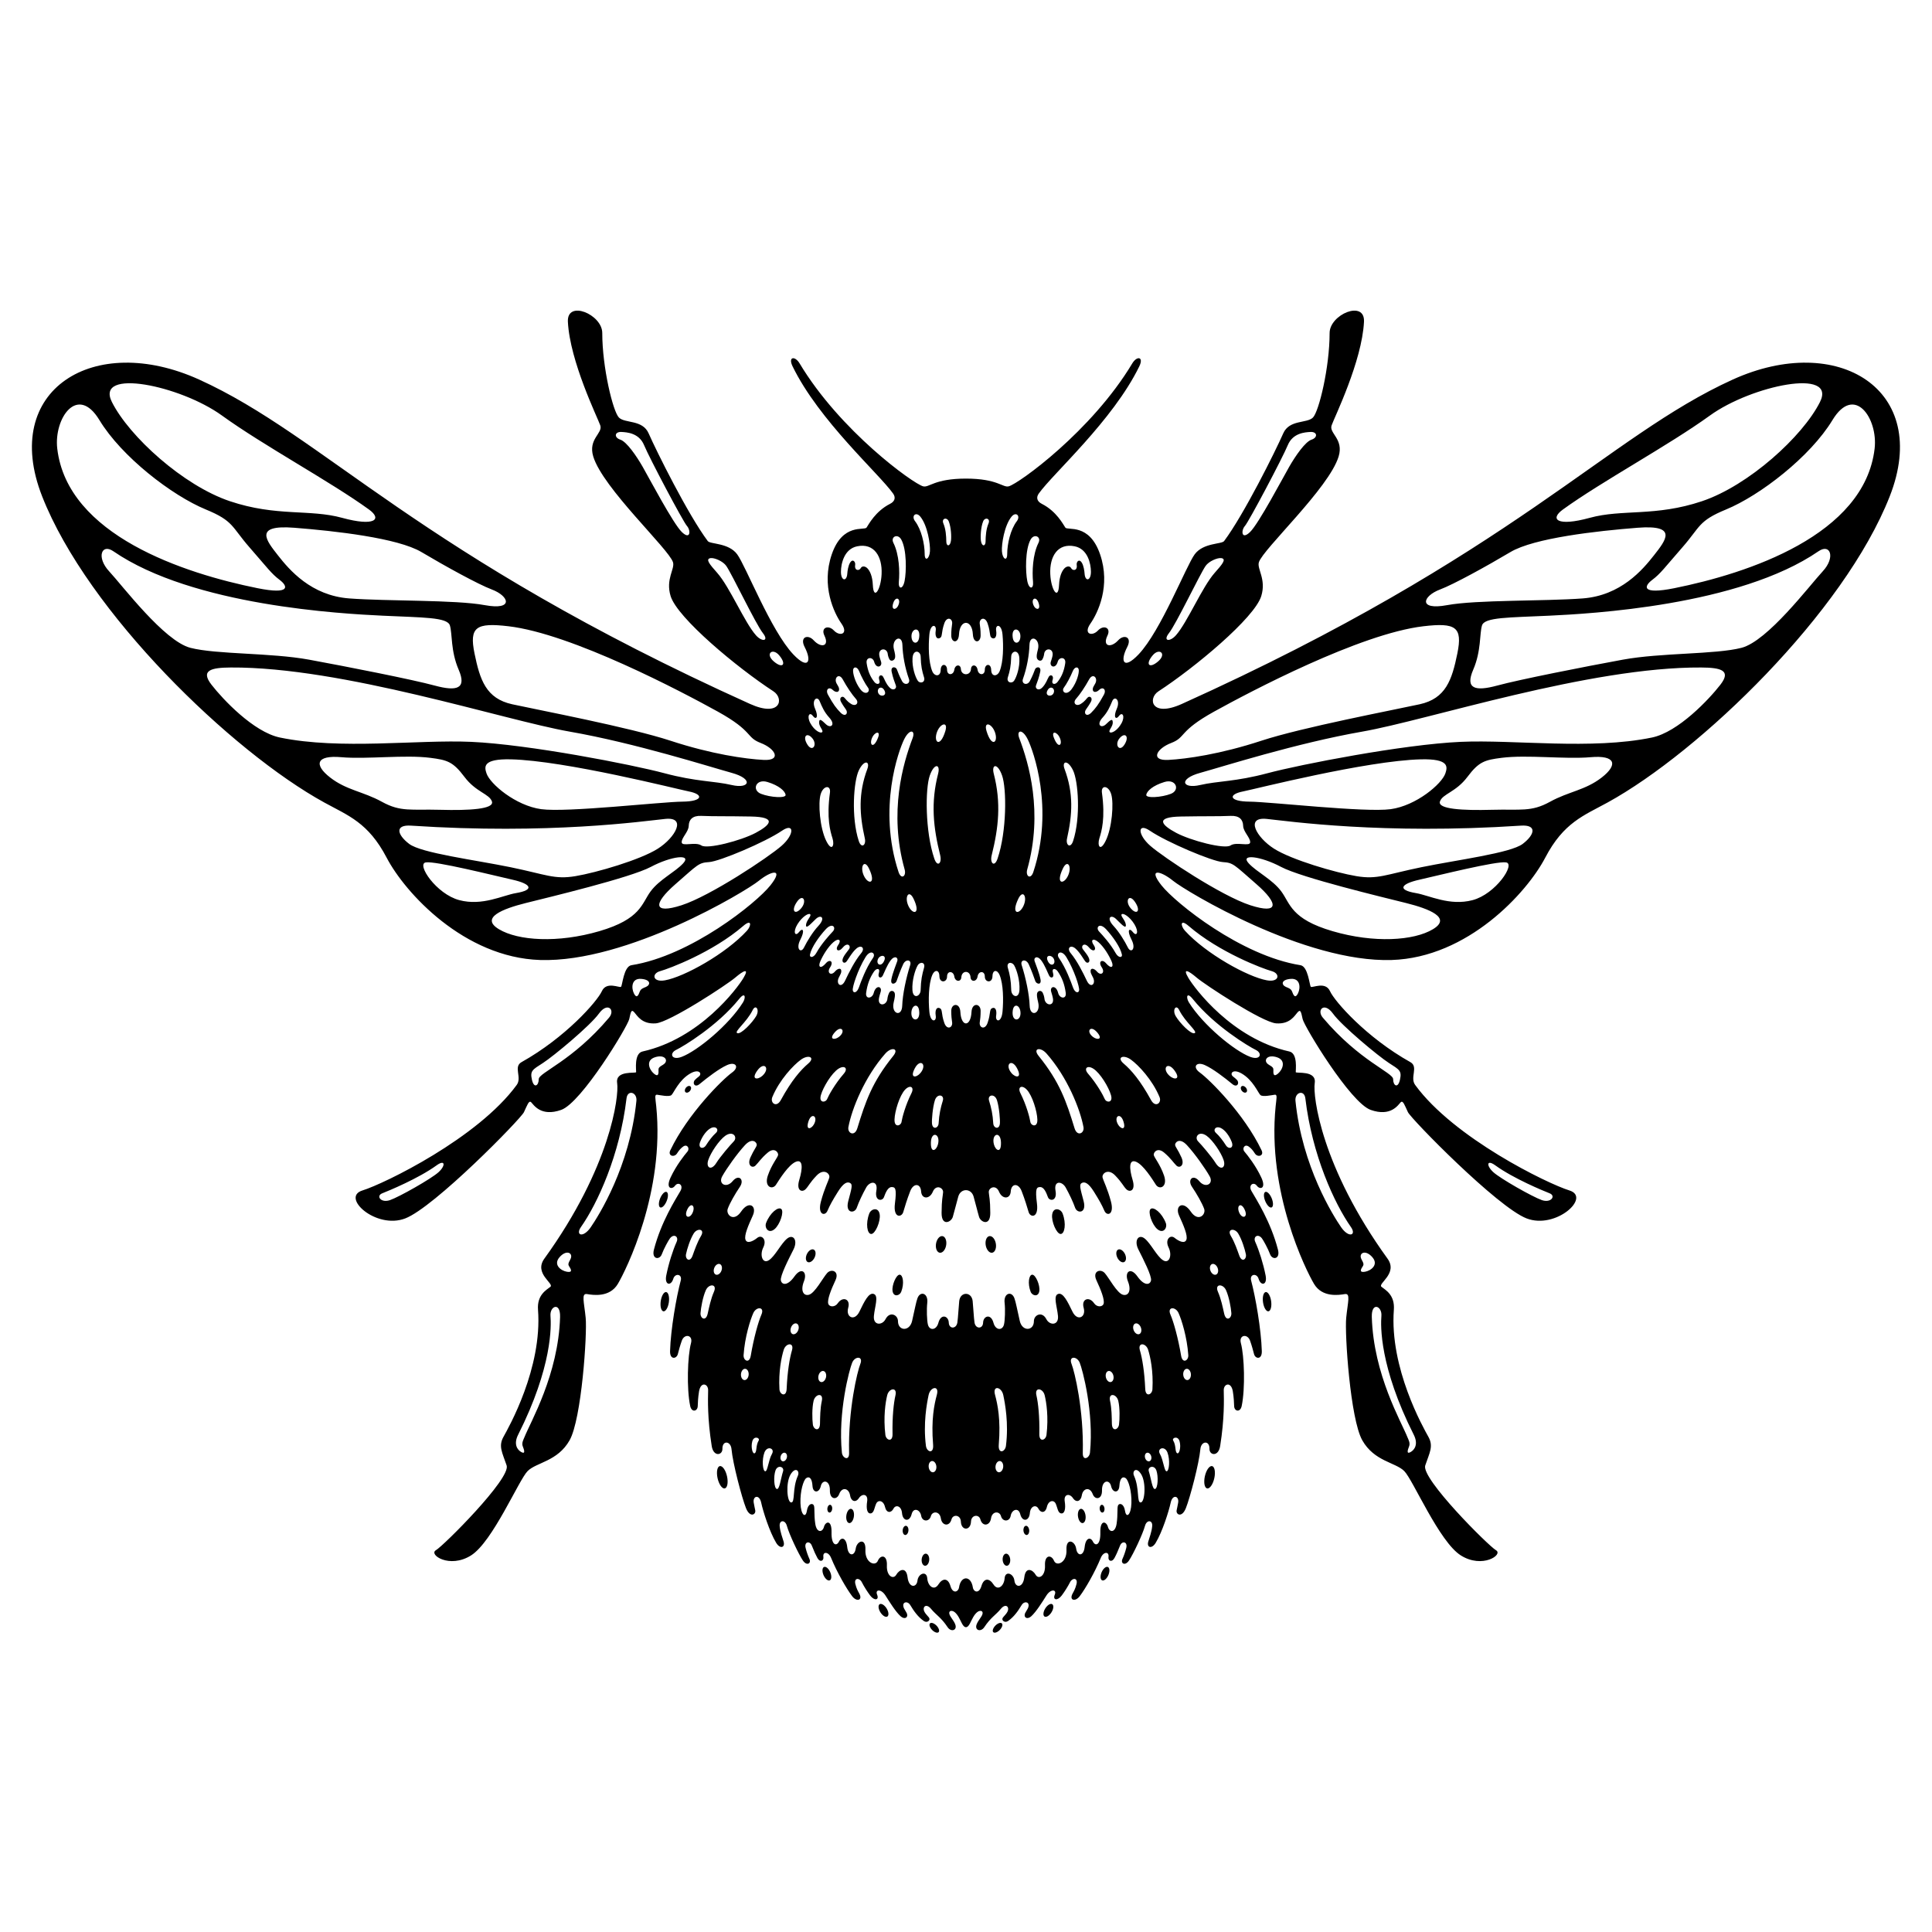 <svg version="1.0" preserveAspectRatio="xMidYMid meet" height="1536" viewBox="0 0 1152 1152" zoomAndPan="magnify" width="1536" xmlns:xlink="http://www.w3.org/1999/xlink" xmlns="http://www.w3.org/2000/svg"><defs><clipPath id="0ba1aa69d3"><path clip-rule="nonzero" d="M 19 185 L 1133 185 L 1133 973.559 L 19 973.559 Z M 19 185"></path></clipPath></defs><rect fill-opacity="1" height="1382.4" y="-115.2" fill="#ffffff" width="1382.4" x="-115.2"></rect><rect fill-opacity="1" height="1382.4" y="-115.2" fill="#ffffff" width="1382.4" x="-115.2"></rect><g clip-path="url(#0ba1aa69d3)"><path fill-rule="evenodd" fill-opacity="1" d="M 573.586 968.047 C 572.211 965.406 571.305 963.027 569.309 961.332 C 567.312 959.625 564.488 960.566 567.016 964.246 C 568.496 966.398 569.168 967.453 569.59 968.582 C 570.922 972.152 567.098 973.332 565.051 970.27 C 561.094 964.336 558.258 963.086 555.219 959.387 C 552.18 955.695 549.793 958.227 551.199 961.004 C 552.133 962.84 553.664 963.859 554.145 964.93 C 554.719 966.223 552.781 967.926 550.801 966.527 C 547.281 964.059 544.922 960.656 542.707 956.977 C 541.352 954.723 538.418 954.922 538.598 957.461 C 538.758 959.723 540.969 961.23 540.961 963.145 C 540.953 964.793 539.066 965.598 536.977 963.703 C 534.051 961.043 530.52 955.359 527.992 951.379 C 525.391 947.273 521.66 947.641 523.004 950.887 C 524.371 954.188 521.281 954.625 518.816 951.312 C 517.086 948.988 515.203 946.023 513.84 943.355 C 512.457 940.648 509.105 940.766 510.027 944.496 C 510.738 947.352 511.535 948.652 512.34 950.141 C 514.598 954.297 510.781 955.277 508.121 951.777 C 504.758 947.344 499.066 937.492 495.551 928.91 C 494 925.121 490.484 925.004 490.965 928.348 C 491.309 930.746 488.941 931.82 487.41 929.012 C 486.312 926.988 485.566 925.332 484.027 921.512 C 482.863 918.625 479.414 919.199 480.375 923.027 C 480.957 925.352 481.773 927.672 482.637 929.547 C 483.887 932.285 481.051 933.941 478.727 930.48 C 476.195 926.719 470.555 914.785 469.188 909.816 C 468.148 906.035 464.602 906.293 464.898 909.934 C 465.195 913.547 466.609 916.918 467.254 919.258 C 468.254 922.879 465.094 923.723 462.812 919.945 C 458.859 913.398 455 901.207 453.879 895.988 C 452.746 890.75 448.715 892 449.43 896.047 C 449.793 898.109 450.102 899.418 450.324 900.531 C 450.852 903.121 447.191 905.215 444.82 899.27 C 442.316 892.98 436.93 872.508 436.18 864.109 C 435.738 859.121 430.672 858.688 430.762 863.871 C 430.828 867.863 425.414 868.762 424.383 862.262 C 421.762 845.695 422.121 834.613 422.238 828.953 C 422.32 825.109 417.832 823.531 416.816 829.668 C 416.215 833.324 416.113 836.426 416.043 838.422 C 415.926 841.621 412.383 842.398 411.527 838.312 C 409.383 828.023 409.938 808.633 412.023 800.887 C 413.355 795.93 408.105 795.043 406.551 799.402 C 405.488 802.387 404.711 805.312 404.195 807.348 C 403.434 810.371 399.387 810.914 399.539 805.645 C 399.926 792.574 403.301 773.305 405.898 763.598 C 406.973 759.594 402.488 758.965 401.445 762.543 C 400.18 766.887 396.105 766.469 397.277 760.516 C 398.66 753.48 401.18 745.527 403.441 740.523 C 404.879 737.344 401.859 735.371 399.492 738.375 C 398.648 739.445 395.793 744.637 394.621 747.867 C 393.32 751.445 388.398 750.957 389.918 745.113 C 394.23 728.512 402.762 715.27 405.676 710.223 C 407.812 706.523 404.387 704.457 402.52 707.004 C 400.641 709.566 396.754 708.797 399.836 702.148 C 403.168 694.965 408.047 688.848 409.906 686.656 C 411.453 684.832 409.797 681.938 407.367 683.648 C 405.891 684.688 404.902 685.879 403.66 687.805 C 402.047 690.297 398.066 689.293 399.68 685.906 C 410.043 664.188 430.777 643.629 436.508 639.523 C 441.082 636.242 438.652 632.77 433.484 635.098 C 428.711 637.246 421.961 642.406 417.086 646.434 C 414.348 648.695 412.652 645.969 414.301 643.996 C 414.809 643.387 415.883 642.543 416.758 641.848 C 418.812 640.207 416.895 637.027 411.543 640.117 C 404.785 644.023 401.773 651.617 400.402 652.93 C 399.031 654.238 393.371 652.93 391.766 652.75 C 390.156 652.574 390.828 655.02 391.285 659.543 C 396.469 710.789 373.293 757.324 368.41 765.547 C 363.523 773.773 353.633 772.223 350.059 771.625 C 346.484 771.031 348.273 776.215 349.227 785.809 C 350.18 795.402 346.781 846.172 339.633 858.805 C 332.48 871.438 319.852 871.914 314.609 877.16 C 309.367 882.398 293.758 919.348 280.887 927.445 C 268.02 935.547 255.391 926.969 259.918 924.348 C 264.445 921.73 304.719 881.562 302.098 873.816 C 299.477 866.074 297.094 862.379 300.191 856.777 C 303.289 851.176 323.426 815.781 320.805 780.98 C 320.137 772.105 325.809 769.184 328.191 767.277 C 330.574 765.371 318.191 759.344 324.582 750.496 C 364.023 695.914 369.184 653.703 367.992 645.836 C 366.801 637.973 379.191 640.234 379.309 639.281 C 379.43 638.328 377.914 628.133 383.137 626.969 C 417.336 619.34 439.602 589.348 443.297 583.148 C 446.992 576.953 443.418 578.621 438.414 582.91 C 433.406 587.203 399.211 609.605 390.988 610.203 C 382.766 610.797 380.023 605.672 378.238 603.648 C 376.449 601.621 376.152 603.23 375.199 607.641 C 374.246 612.051 346.781 657.516 334.625 661.805 C 322.473 666.094 318.184 658.707 316.754 657.277 C 315.324 655.848 314.371 659.062 312.402 663.176 C 310.438 667.285 259.023 719.844 241.625 726.516 C 224.23 733.191 203.02 713.883 216.129 709.832 C 229.234 705.781 284.996 678.609 308.113 646.906 C 311.383 642.43 305.965 636.121 310.973 633.32 C 337.188 618.664 356.133 597.09 358.875 591.016 C 361.613 584.938 369.48 589.227 370.312 588.391 C 371.148 587.559 371.883 576.254 376.512 575.52 C 411.898 569.918 450.984 538.457 459.324 527.969 C 467.664 517.484 460.039 519.031 452.41 525.227 C 444.785 531.426 374.008 574.09 322.055 572.422 C 276.762 570.969 241.508 532.379 230.543 511.402 C 219.582 490.43 207.578 486.316 193.367 478.512 C 138.176 448.191 52.355 365.32 25.121 295.934 C 0.133 232.273 56.117 197.891 118.773 226.336 C 193.66 260.336 248.965 330.266 447.215 419.734 C 465.504 427.988 467.676 416.445 461.168 412.211 C 439.605 398.184 403.859 368.465 399.863 355.402 C 396.766 345.273 402.555 339.23 401.281 335.23 C 398.766 327.32 359.461 291.035 353.742 272.207 C 350.555 261.711 359.59 258.395 357.922 253.629 C 356.254 248.859 339.809 215.465 338.617 191.895 C 337.945 178.594 359.113 187.48 359.113 198.566 C 359.113 219.066 365.488 245.406 369.062 248.98 C 372.637 252.555 383.129 250.109 386.758 258.395 C 391.32 268.809 410.211 306.836 422.027 322.629 C 423.48 324.57 434.418 323.582 439.543 330.496 C 444.668 337.406 459.68 376.141 473.027 390.203 C 481.973 399.633 484.25 394.379 479.816 385.852 C 476.68 379.816 481.695 377.977 485.18 381.801 C 489.469 386.508 494.766 385.562 491.582 379 C 489.262 374.203 493.926 372.426 497.246 375.961 C 500.699 379.645 506.152 378.168 501.742 371.848 C 497.332 365.535 489.527 349.387 495.961 330.555 C 502.398 311.727 515.387 316.492 516.695 314.586 C 518.008 312.68 521.938 304.875 530.758 300.402 C 533.629 298.949 534.191 296.625 532.539 294.301 C 524.062 282.355 488.344 250.758 472.609 218.473 C 469.758 212.621 474.008 212.059 476.781 216.684 C 500.961 257.031 544.484 288.387 550.418 289.977 C 554.008 290.938 556.977 285.375 575.961 285.375 C 594.949 285.375 597.922 290.938 601.508 289.977 C 607.441 288.387 650.965 257.031 675.148 216.684 C 677.918 212.059 682.168 212.621 679.316 218.473 C 663.586 250.758 627.863 282.355 619.383 294.301 C 617.734 296.625 618.297 298.949 621.168 300.402 C 629.988 304.875 633.918 312.68 635.23 314.586 C 636.539 316.492 649.527 311.727 655.961 330.555 C 662.398 349.387 654.594 365.535 650.184 371.848 C 645.777 378.168 651.227 379.645 654.68 375.961 C 658.004 372.426 662.664 374.203 660.344 379 C 657.164 385.562 662.457 386.508 666.746 381.801 C 670.23 377.977 675.246 379.816 672.109 385.852 C 667.676 394.379 669.953 399.633 678.898 390.203 C 692.246 376.141 707.262 337.406 712.383 330.496 C 717.508 323.582 728.449 324.57 729.898 322.629 C 741.715 306.836 760.605 268.809 765.168 258.395 C 768.801 250.109 779.289 252.555 782.863 248.98 C 786.438 245.406 792.812 219.066 792.812 198.566 C 792.812 187.48 813.98 178.594 813.309 191.895 C 812.117 215.465 795.672 248.859 794.004 253.629 C 792.336 258.395 801.371 261.711 798.184 272.207 C 792.465 291.035 753.16 327.32 750.645 335.23 C 749.371 339.23 755.16 345.273 752.062 355.402 C 748.066 368.465 712.32 398.184 690.762 412.211 C 684.25 416.445 686.422 427.988 704.711 419.734 C 902.965 330.266 958.262 260.336 1033.156 226.336 C 1095.809 197.891 1151.801 232.273 1126.805 295.934 C 1099.57 365.32 1013.754 448.191 958.559 478.512 C 944.348 486.316 932.344 490.43 921.387 511.402 C 910.426 532.379 875.164 570.969 829.867 572.422 C 777.918 574.09 707.141 531.426 699.512 525.227 C 691.887 519.031 684.262 517.484 692.605 527.969 C 700.945 538.457 740.027 569.918 775.418 575.52 C 780.043 576.254 780.777 587.559 781.613 588.391 C 782.445 589.227 790.312 584.938 793.051 591.016 C 795.793 597.09 814.738 618.664 840.957 633.32 C 845.965 636.121 840.551 642.43 843.812 646.906 C 866.934 678.609 922.695 705.781 935.797 709.832 C 948.91 713.883 927.703 733.191 910.297 726.516 C 892.898 719.844 841.492 667.285 839.52 663.176 C 837.555 659.062 836.602 655.848 835.176 657.277 C 833.746 658.707 829.449 666.094 817.301 661.805 C 805.145 657.516 777.68 612.051 776.727 607.641 C 775.773 603.23 775.477 601.621 773.688 603.648 C 771.902 605.672 769.16 610.797 760.938 610.203 C 752.719 609.605 718.52 587.203 713.516 582.91 C 708.508 578.621 704.934 576.953 708.629 583.148 C 712.324 589.348 734.59 619.34 768.789 626.969 C 774.016 628.133 772.496 638.328 772.617 639.281 C 772.734 640.234 785.129 637.973 783.934 645.836 C 782.746 653.703 787.902 695.914 827.348 750.496 C 833.734 759.344 821.352 765.371 823.734 767.277 C 826.117 769.184 831.793 772.105 831.117 780.98 C 828.5 815.781 848.633 851.176 851.738 856.777 C 854.832 862.379 852.453 866.074 849.832 873.816 C 847.203 881.562 887.484 921.73 892.008 924.348 C 896.539 926.969 883.902 935.547 871.039 927.445 C 858.164 919.348 842.562 882.398 837.316 877.16 C 832.078 871.914 819.441 871.438 812.293 858.805 C 805.145 846.172 801.75 795.402 802.703 785.809 C 803.656 776.215 805.441 771.031 801.867 771.625 C 798.293 772.223 788.402 773.773 783.52 765.547 C 778.633 757.324 755.457 710.789 760.641 659.543 C 761.098 655.02 761.77 652.574 760.16 652.75 C 758.555 652.93 752.895 654.238 751.523 652.93 C 750.152 651.617 747.145 644.023 740.383 640.117 C 735.031 637.027 733.113 640.207 735.168 641.848 C 736.043 642.543 737.117 643.387 737.625 643.996 C 739.273 645.969 737.582 648.695 734.844 646.434 C 729.965 642.406 723.215 637.246 718.441 635.098 C 713.273 632.77 710.844 636.242 715.418 639.523 C 721.148 643.629 741.883 664.188 752.246 685.906 C 753.859 689.293 749.879 690.297 748.27 687.805 C 747.023 685.879 746.035 684.688 744.559 683.648 C 742.129 681.938 740.473 684.832 742.02 686.656 C 743.879 688.848 748.758 694.965 752.09 702.148 C 755.168 708.797 751.285 709.566 749.41 707.004 C 747.539 704.457 744.113 706.523 746.25 710.223 C 749.164 715.27 757.699 728.512 762.008 745.113 C 763.527 750.957 758.605 751.445 757.305 747.867 C 756.133 744.637 753.277 739.445 752.434 738.375 C 750.07 735.371 747.047 737.344 748.484 740.523 C 750.75 745.527 753.266 753.48 754.648 760.516 C 755.82 766.469 751.746 766.887 750.48 762.543 C 749.438 758.965 744.953 759.594 746.027 763.598 C 748.625 773.305 752 792.574 752.387 805.645 C 752.539 810.914 748.492 810.371 747.73 807.348 C 747.215 805.312 746.438 802.387 745.375 799.402 C 743.82 795.043 738.57 795.93 739.906 800.887 C 741.988 808.633 742.547 828.023 740.398 838.312 C 739.543 842.398 736 841.621 735.887 838.422 C 735.812 836.426 735.711 833.324 735.109 829.668 C 734.094 823.531 729.605 825.109 729.688 828.953 C 729.805 834.613 730.164 845.695 727.543 862.262 C 726.512 868.762 721.098 867.863 721.168 863.871 C 721.258 858.688 716.191 859.121 715.746 864.109 C 714.996 872.508 709.609 892.98 707.105 899.27 C 704.738 905.215 701.074 903.121 701.598 900.531 C 701.824 899.418 702.133 898.109 702.496 896.047 C 703.211 892 699.18 890.75 698.051 895.988 C 696.926 901.207 693.066 913.398 689.113 919.945 C 686.832 923.723 683.672 922.879 684.672 919.258 C 685.316 916.918 686.73 913.547 687.027 909.934 C 687.324 906.293 683.777 906.035 682.738 909.816 C 681.371 914.785 675.73 926.719 673.199 930.48 C 670.875 933.941 668.039 932.285 669.293 929.547 C 670.152 927.672 670.969 925.352 671.551 923.027 C 672.512 919.199 669.062 918.625 667.898 921.512 C 666.359 925.332 665.613 926.988 664.516 929.012 C 662.984 931.82 660.617 930.746 660.961 928.348 C 661.445 925.004 657.926 925.121 656.375 928.91 C 652.859 937.492 647.172 947.344 643.805 951.777 C 641.148 955.277 637.328 954.297 639.586 950.141 C 640.391 948.652 641.188 947.352 641.898 944.496 C 642.82 940.766 639.469 940.648 638.082 943.355 C 636.723 946.023 634.844 948.988 633.109 951.312 C 630.648 954.625 627.555 954.188 628.926 950.887 C 630.266 947.641 626.535 947.273 623.934 951.379 C 621.406 955.359 617.875 961.043 614.949 963.703 C 612.859 965.598 610.973 964.793 610.965 963.145 C 610.957 961.23 613.168 959.723 613.328 957.461 C 613.512 954.922 610.574 954.723 609.219 956.977 C 607.004 960.656 604.645 964.059 601.125 966.527 C 599.145 967.926 597.207 966.223 597.781 964.93 C 598.262 963.859 599.793 962.84 600.727 961.004 C 602.133 958.227 599.746 955.695 596.707 959.387 C 593.668 963.086 590.832 964.336 586.879 970.27 C 584.828 973.332 581.008 972.152 582.336 968.582 C 582.758 967.453 583.43 966.398 584.91 964.246 C 587.438 960.566 584.613 959.625 582.617 961.332 C 580.621 963.027 579.715 965.406 578.34 968.047 C 576.797 971.012 575.129 971.012 573.586 968.047 Z M 571.828 378.242 C 571.543 383.941 567.207 383.414 567.207 378.875 C 567.207 375.82 567.465 373.672 567.707 372.16 C 568.25 368.781 564.625 367.203 563.062 371.699 C 561.059 377.449 562.156 379.613 560.391 380.461 C 558.629 381.305 557.387 379.613 557.961 375.922 C 558.531 372.227 554.766 371.594 554.148 378.402 C 553.527 385.207 553.633 394.734 555.863 400.195 C 557.199 403.469 560.812 403.703 560.906 399.48 C 561.004 395.258 564.703 395.734 564.703 399.301 C 564.703 402.941 568.504 402.758 569.02 399.402 C 569.535 396.051 572.777 395.98 572.949 398.902 C 573.199 403.07 578.73 403.07 578.977 398.902 C 579.148 395.98 582.395 396.051 582.91 399.402 C 583.422 402.758 587.223 402.941 587.223 399.301 C 587.223 395.734 590.922 395.258 591.02 399.48 C 591.113 403.703 594.73 403.469 596.062 400.195 C 598.293 394.734 598.398 385.207 597.777 378.402 C 597.16 371.594 593.395 372.227 593.965 375.922 C 594.539 379.613 593.297 381.305 591.535 380.461 C 589.77 379.613 590.867 377.449 588.867 371.699 C 587.301 367.203 583.676 368.781 584.219 372.16 C 584.461 373.672 584.719 375.82 584.719 378.875 C 584.719 383.414 580.383 383.941 580.098 378.242 C 579.637 369.094 572.289 369.094 571.828 378.242 Z M 573.219 582.719 C 573.047 585.641 569.535 585.57 569.02 582.215 C 568.504 578.863 564.703 578.68 564.703 582.32 C 564.703 585.887 560.238 586.363 560.145 582.141 C 560.047 577.918 557.195 578.152 555.863 581.426 C 553.633 586.887 553.527 596.414 554.148 603.219 C 554.766 610.027 558.531 609.395 557.961 605.703 C 557.387 602.008 558.629 600.316 560.391 601.16 C 562.156 602.008 561.059 604.172 563.062 609.922 C 564.625 614.418 568.25 612.836 567.707 609.461 C 567.465 607.949 567.207 605.801 567.207 602.746 C 567.207 598.207 572.355 597.68 572.641 603.379 C 573.098 612.523 578.828 612.523 579.285 603.379 C 579.57 597.68 584.719 598.207 584.719 602.746 C 584.719 605.801 584.461 607.949 584.219 609.461 C 583.676 612.836 587.301 614.418 588.867 609.922 C 590.867 604.172 589.77 602.008 591.535 601.16 C 593.297 600.316 594.539 602.008 593.965 605.703 C 593.395 609.395 597.16 610.027 597.777 603.219 C 598.398 596.414 598.293 586.887 596.062 581.426 C 594.73 578.152 591.879 577.918 591.781 582.141 C 591.688 586.363 587.223 585.887 587.223 582.32 C 587.223 578.68 583.422 578.863 582.91 582.215 C 582.395 585.57 578.879 585.641 578.707 582.719 C 578.453 578.453 573.473 578.453 573.219 582.719 Z M 571.395 713.48 C 570.207 717.652 569.074 722.477 568.121 725.637 C 567.168 728.793 561.387 731.414 561.445 723.191 C 561.508 714.969 562.102 713.777 562.34 710.977 C 562.578 708.176 558.109 706.031 556.203 710.621 C 554.297 715.207 549.531 715.148 549.234 710.379 C 548.934 705.613 544.707 705.195 542.738 710.262 C 540.773 715.328 539.523 719.559 538.57 722.773 C 537.617 725.992 532.492 726.527 533.625 717.59 C 534.754 708.652 533.863 707.758 531.598 707.816 C 529.336 707.879 528.023 711.273 527.07 713.836 C 526.117 716.398 521.41 716.34 522.543 710.023 C 523.676 703.707 518.609 704.242 516.465 708.117 C 514.32 711.988 512.117 716.578 510.867 720.152 C 509.613 723.727 503.836 723.609 505.801 716.16 C 507.766 708.711 508.602 706.27 506.875 705.375 C 505.145 704.48 502.941 705.316 499.664 710.559 C 496.387 715.805 494.898 718.484 493.41 721.941 C 491.918 725.395 487.391 724.383 489.477 716.52 C 491.562 708.652 493.887 704.422 494.48 702.156 C 495.074 699.895 491.324 696.379 486.973 700.906 C 482.625 705.434 482.148 707.34 480.242 709.188 C 478.336 711.035 474.582 710.203 476.605 703.469 C 478.633 696.734 478.871 690.953 474.523 692.742 C 470.172 694.531 464.871 703.051 462.727 706.387 C 460.582 709.727 455.516 707.758 457.84 700.965 C 460.164 694.172 463.797 690.121 463.977 688.629 C 464.156 687.141 461.773 683.863 457.719 687.32 C 453.668 690.777 452.359 693.16 450.453 695.008 C 448.547 696.855 445.328 694.887 447.473 690.121 C 449.617 685.352 450.988 684.133 451.227 682.762 C 451.465 681.391 448.754 677.902 444.168 682.852 C 439.578 687.797 433.203 696.793 430.645 701.383 C 428.082 705.969 433.145 708.77 436.84 704.301 C 440.531 699.832 444.047 703.406 441.188 707.637 C 438.328 711.871 435.109 717.469 433.922 720.809 C 432.727 724.145 437.375 729.09 441.965 722.355 C 446.551 715.625 451.496 719.02 448.875 724.801 C 446.254 730.578 443.57 736.656 444.523 739.219 C 445.477 741.781 448.992 740.172 451.555 738.09 C 454.117 736.004 457.453 739.102 455.129 743.809 C 452.805 748.516 454.773 753.82 458.465 751.434 C 462.16 749.051 465.676 741.543 469.309 738.566 C 472.941 735.586 475.922 739.52 473.121 745.059 C 470.32 750.602 465.02 760.91 465.617 763.531 C 466.211 766.152 469.547 766.988 473.719 761.09 C 477.887 755.191 481.582 758.469 479.379 764.008 C 477.172 769.551 479.055 772.91 482.355 772.023 C 485.91 771.07 490.699 761.895 493.199 759.094 C 495.703 756.293 500.711 757.914 498.145 763.414 C 495.613 768.836 493.121 775.004 493.887 777.418 C 494.512 779.383 497.832 779.605 499.547 777.09 C 502.465 772.797 507.277 774.504 505.77 779.801 C 504.164 785.461 509.523 788.113 512.445 782.094 C 515.363 776.074 518.031 770.465 521.047 771.57 C 524.059 772.672 521.598 779.078 521.082 784.684 C 520.555 790.469 526.059 790.387 527.996 786.621 C 530.574 781.605 535.441 784.039 535.441 787.785 C 535.441 793.668 542.375 794.125 543.852 787.688 C 545.52 780.418 546.184 776.5 547.059 774.109 C 548.727 769.551 553.57 771.035 552.906 776.836 C 552.457 780.738 552.68 787.555 553.305 789.887 C 554.289 793.551 558.336 793.266 559.531 788.781 C 561.082 782.973 565.609 784.703 565.727 788.633 C 565.848 792.566 570.234 792.562 570.852 788.574 C 571.273 785.848 571.59 779.242 571.957 775.812 C 572.57 770.039 579.355 770.039 579.973 775.812 C 580.336 779.242 580.652 785.848 581.074 788.574 C 581.691 792.562 586.078 792.566 586.199 788.633 C 586.316 784.703 590.844 782.973 592.395 788.781 C 593.59 793.266 597.637 793.551 598.621 789.887 C 599.246 787.555 599.469 780.738 599.02 776.836 C 598.355 771.035 603.199 769.551 604.867 774.109 C 605.742 776.5 606.406 780.418 608.074 787.688 C 609.551 794.125 616.484 793.668 616.484 787.785 C 616.484 784.039 621.355 781.605 623.934 786.621 C 625.867 790.387 631.371 790.469 630.844 784.684 C 630.328 779.078 627.867 772.672 630.879 771.57 C 633.895 770.465 636.562 776.074 639.484 782.094 C 642.402 788.113 647.762 785.461 646.156 779.801 C 644.648 774.504 649.461 772.797 652.379 777.09 C 654.094 779.605 657.414 779.383 658.039 777.418 C 658.809 775.004 656.312 768.836 653.781 763.414 C 651.215 757.914 656.223 756.293 658.727 759.094 C 661.23 761.895 666.016 771.07 669.57 772.023 C 672.875 772.91 674.754 769.551 672.547 764.008 C 670.344 758.469 674.039 755.191 678.207 761.09 C 682.379 766.988 685.715 766.152 686.312 763.531 C 686.906 760.91 681.605 750.602 678.805 745.059 C 676.004 739.52 678.984 735.586 682.617 738.566 C 686.25 741.543 689.766 749.051 693.461 751.434 C 697.152 753.82 699.121 748.516 696.797 743.809 C 694.473 739.102 697.809 736.004 700.371 738.09 C 702.934 740.172 706.449 741.781 707.402 739.219 C 708.355 736.656 705.676 730.578 703.051 724.801 C 700.43 719.02 705.375 715.625 709.965 722.355 C 714.551 729.09 719.199 724.145 718.008 720.809 C 716.816 717.469 713.598 711.871 710.738 707.637 C 707.879 703.406 711.395 699.832 715.086 704.301 C 718.781 708.77 723.844 705.969 721.285 701.383 C 718.723 696.793 712.348 687.797 707.762 682.852 C 703.172 677.902 700.461 681.391 700.699 682.762 C 700.938 684.133 702.309 685.352 704.453 690.121 C 706.598 694.887 703.383 696.855 701.473 695.008 C 699.566 693.16 698.258 690.777 694.207 687.32 C 690.156 683.863 687.77 687.141 687.949 688.629 C 688.129 690.121 691.762 694.172 694.086 700.965 C 696.41 707.758 691.348 709.727 689.199 706.387 C 687.055 703.051 681.754 694.531 677.406 692.742 C 673.055 690.953 673.293 696.734 675.32 703.469 C 677.344 710.203 673.59 711.035 671.684 709.188 C 669.777 707.34 669.301 705.434 664.953 700.906 C 660.605 696.379 656.852 699.895 657.445 702.156 C 658.043 704.422 660.363 708.652 662.449 716.52 C 664.535 724.383 660.008 725.395 658.52 721.941 C 657.027 718.484 655.539 715.805 652.262 710.559 C 648.984 705.316 646.781 704.48 645.055 705.375 C 643.324 706.27 644.16 708.711 646.125 716.16 C 648.09 723.609 642.312 723.727 641.062 720.152 C 639.812 716.578 637.605 711.988 635.461 708.117 C 633.316 704.242 628.25 703.707 629.383 710.023 C 630.516 716.34 625.809 716.398 624.855 713.836 C 623.902 711.273 622.594 707.879 620.328 707.816 C 618.066 707.758 617.172 708.652 618.301 717.59 C 619.434 726.527 614.309 725.992 613.359 722.773 C 612.402 719.559 611.152 715.328 609.188 710.262 C 607.223 705.195 602.992 705.613 602.691 710.379 C 602.395 715.148 597.629 715.207 595.723 710.621 C 593.816 706.031 589.348 708.176 589.586 710.977 C 589.824 713.777 590.422 714.969 590.48 723.191 C 590.539 731.414 584.762 728.793 583.805 725.637 C 582.852 722.477 581.723 717.652 580.531 713.48 C 579.078 708.391 572.852 708.391 571.395 713.48 Z M 572.945 907.297 C 572.797 903.18 568.207 902.754 567.344 905.977 C 566.148 910.449 561.668 909.844 561.012 905.383 C 560.355 900.906 555.906 900.918 555.07 904.012 C 554.133 907.504 549.918 907.535 549.262 903.773 C 548.617 900.086 544.637 898.617 543.574 902.883 C 542.379 907.664 538.273 907.148 537.852 902.227 C 537.477 897.801 534.012 897.039 532.73 899.609 C 531.449 902.168 528.621 902.465 527.695 898.535 C 526.77 894.598 523.613 894.184 522.48 896.504 C 521.352 898.836 521.23 902.195 519.145 902.406 C 517.07 902.613 516.387 899.598 517.059 895.223 C 517.746 890.789 514.141 890.312 512.145 893.289 C 510.148 896.266 507.422 895.184 506.875 891.652 C 506.219 887.418 502.082 886.277 500.348 890.938 C 499.012 894.527 494.719 894.203 494.84 888.695 C 494.973 882.566 490.371 881.91 489.418 886.137 C 488.465 890.371 484.727 890.402 484.473 886.047 C 484.172 880.988 482.297 880.203 480.688 881.406 C 479.078 882.594 477.055 889.082 477.293 896.293 C 477.531 903.508 480.391 905.473 481.105 900.887 C 481.82 896.293 484.621 896.117 485.277 897.664 C 485.93 899.223 485.277 902.852 486.109 908.516 C 486.945 914.172 490.398 913.812 491.293 910.48 C 492.188 907.137 496 905.887 495.82 913.695 C 495.641 921.5 498.801 922.156 500.23 919.238 C 501.66 916.324 504.578 916.801 505.176 922.453 C 505.77 928.117 509.582 928.059 510.238 923.406 C 510.895 918.766 516.375 916.621 516.02 924.18 C 515.66 931.75 521.918 934.316 523.465 930.617 C 525.016 926.93 529.125 926.988 528.828 933.414 C 528.531 939.855 532.699 942.008 534.43 938.961 C 536.156 935.926 540.387 933.961 541.16 940.508 C 541.934 947.066 546.582 946.77 547.059 942.484 C 547.535 938.188 552.539 936.402 552.898 941.105 C 553.254 945.816 557.008 948.73 559.512 944.805 C 562.012 940.867 565.289 940.805 566.719 945.695 C 568.148 950.578 571.426 949.27 571.844 946.531 C 572.938 939.336 578.988 939.336 580.082 946.531 C 580.5 949.27 583.777 950.578 585.207 945.695 C 586.637 940.805 589.914 940.867 592.414 944.805 C 594.918 948.73 598.672 945.816 599.027 941.105 C 599.387 936.402 604.391 938.188 604.867 942.484 C 605.344 946.77 609.992 947.066 610.766 940.508 C 611.539 933.961 615.77 935.926 617.5 938.961 C 619.227 942.008 623.398 939.855 623.098 933.414 C 622.801 926.988 626.91 926.93 628.461 930.617 C 630.012 934.316 636.266 931.75 635.906 924.18 C 635.551 916.621 641.031 918.766 641.688 923.406 C 642.344 928.059 646.156 928.117 646.75 922.453 C 647.348 916.801 650.266 916.324 651.695 919.238 C 653.125 922.156 656.285 921.5 656.105 913.695 C 655.926 905.887 659.738 907.137 660.633 910.48 C 661.527 913.812 664.984 914.172 665.816 908.516 C 666.648 902.852 665.996 899.223 666.648 897.664 C 667.305 896.117 670.105 896.293 670.82 900.887 C 671.535 905.473 674.395 903.508 674.633 896.293 C 674.871 889.082 672.848 882.594 671.238 881.406 C 669.629 880.203 667.754 880.988 667.457 886.047 C 667.199 890.402 663.465 890.371 662.512 886.137 C 661.559 881.91 656.957 882.566 657.09 888.695 C 657.207 894.203 652.914 894.527 651.578 890.938 C 649.844 886.277 645.711 887.418 645.055 891.652 C 644.504 895.184 641.777 896.266 639.781 893.289 C 637.785 890.312 634.18 890.789 634.867 895.223 C 635.539 899.598 634.855 902.613 632.781 902.406 C 630.695 902.195 630.574 898.836 629.445 896.504 C 628.312 894.184 625.152 894.598 624.23 898.535 C 623.309 902.465 620.477 902.168 619.195 899.609 C 617.914 897.039 614.449 897.801 614.074 902.227 C 613.656 907.148 609.547 907.664 608.352 902.883 C 607.289 898.617 603.309 900.086 602.664 903.773 C 602.008 907.535 597.793 907.504 596.855 904.012 C 596.02 900.918 591.57 900.906 590.914 905.383 C 590.258 909.844 585.781 910.449 584.582 905.977 C 583.719 902.754 579.129 903.18 578.98 907.297 C 578.781 912.859 573.148 912.859 572.945 907.297 Z M 602.973 590.391 C 603.062 594.168 607.539 595.996 607.875 590.297 C 608.211 584.598 606.238 578.297 604.797 575.742 C 603.355 573.188 599.973 573.672 600.953 577.074 C 602.105 581.078 602.828 584.41 602.973 590.391 Z M 676.664 537.656 C 673.09 532.535 670.559 537.391 674.262 541.645 C 677.961 545.895 680.461 543.098 676.664 537.656 Z M 663.961 552.105 C 667.355 555.762 670.621 561.137 672.492 564.922 C 674.367 568.703 677.59 565.91 674.707 560.301 C 671.82 554.691 673.262 552.891 675.523 555.789 C 677.781 558.684 679.32 555.852 676.434 551.141 C 673.551 546.434 669.609 544.191 668.793 545.199 C 667.977 546.207 671.105 548.762 671.316 551.473 C 671.559 554.543 667.934 550.266 665.402 547.898 C 662.375 545.07 659.457 547.25 663.961 552.105 Z M 655.34 555.41 C 653.133 553.047 655.578 549.785 659.59 554.141 C 663.602 558.492 668.059 564.855 668.957 569.137 C 669.375 571.133 666.914 571.367 665.16 568.195 C 662.09 562.66 657.246 557.457 655.34 555.41 Z M 638.402 568.316 C 635.934 565.336 638.309 563.141 641.145 565.488 C 643.98 567.836 646.32 572.461 647.402 573.578 C 648.48 574.691 650.621 573.848 649.012 570.703 C 648.297 569.309 647.277 568.094 645.719 566.023 C 644.266 564.094 646.508 561.508 649.32 564.93 C 651.992 568.18 654.223 566.441 652.133 563.477 C 650.043 560.504 651.773 559.023 654.973 561.781 C 658.168 564.543 661.199 569.527 662.785 573.16 C 664.371 576.793 662.539 577.938 659.492 574.363 C 657.16 571.629 654.613 573.309 656.969 576.824 C 659.137 580.059 656.422 582.059 654.133 579.359 C 652.172 577.047 649.836 576.957 650.352 579.773 C 650.5 580.582 651.387 582.078 651.848 583.09 C 653.531 586.785 650.332 589.609 648.027 584.75 C 645.719 579.891 642.371 573.094 638.402 568.316 Z M 628.484 572.047 C 629.652 575.148 626.465 576.801 624.734 572.945 C 623.004 569.086 627.395 569.148 628.484 572.047 Z M 631.344 571.109 C 629.5 568.445 632.805 565.738 635.895 570.805 C 640.469 578.301 643.75 588.508 643.453 590.457 C 643.152 592.41 640.988 592.129 639.781 588.766 C 638.57 585.398 635.703 577.406 631.344 571.109 Z M 609.227 575.562 C 608.137 572.195 611.824 571.559 613.41 574.992 C 614.996 578.422 616.742 583.262 617.32 584.988 C 617.898 586.719 621.141 587.711 620.422 583.953 C 619.699 580.199 617.617 575.199 616.895 573.047 C 616.176 570.895 618.531 569.551 620.812 572.578 C 623.098 575.605 624.555 579.77 625.566 581.723 C 626.574 583.68 628.809 583.117 627.871 580.125 C 626.934 577.133 629.34 577.203 630.758 579.277 C 633.273 582.961 634.77 586.938 635.469 591.965 C 636.023 595.988 631.816 595.508 630.949 592.078 C 629.691 587.113 625.863 588.012 626.785 591.32 C 627.086 592.387 627.613 593.941 627.84 595.332 C 628.605 600.07 623.797 599.777 622.887 596.164 C 622.719 595.5 622.77 594.125 621.785 592.035 C 620.867 590.086 618.434 590.688 618.324 592.773 C 618.199 595.062 619.043 597.156 619.242 598.793 C 619.984 604.895 614.148 606.27 613.957 599.668 C 613.762 593.129 611.621 582.965 609.227 575.562 Z M 603.883 602.516 C 604.535 597.746 608.594 599.336 608.5 604.324 C 608.402 609.312 602.949 609.34 603.883 602.516 Z M 614.543 321.691 C 616.625 317.965 621.062 319.992 619.215 323.691 C 615.688 330.746 615.402 340.949 615.973 346.957 C 616.387 351.309 613.629 351.785 612.539 346.43 C 611.445 341.043 611.191 327.688 614.543 321.691 Z M 586.219 310.867 C 587.289 308.195 590.734 309.035 589.395 312.18 C 588 315.445 587.703 319.594 587.664 323.023 C 587.633 325.789 585.43 326.102 584.902 322.477 C 584.574 320.215 584.762 314.516 586.219 310.867 Z M 603.137 308.086 C 605.77 304.836 608.742 307.59 606.285 310.805 C 602.566 315.668 600.562 324.289 600.562 330.398 C 600.562 335.02 597.703 333.352 597.418 328.68 C 597.16 324.492 598.84 313.395 603.137 308.086 Z M 616.578 361.52 C 614.176 357.09 617.723 354.941 619.246 359.422 C 620.77 363.902 617.797 363.766 616.578 361.52 Z M 650.492 340.805 C 650.555 346.457 647.047 347 646.711 342.059 C 646.602 340.441 646.172 337.223 644.969 335.379 C 643.449 333.051 641.707 334.922 642.016 336.918 C 642.547 340.344 639.598 340.543 638.66 338.715 C 637.973 337.375 636.07 337.508 634.766 338.824 C 633.156 340.445 631.711 343.711 631.484 348.734 C 631.059 358.348 626.68 351.727 626.25 342.336 C 625.766 331.695 630.75 323.699 640.801 325.738 C 648.668 327.34 650.441 336.23 650.492 340.805 Z M 602.953 391.523 C 603.043 387.941 607.48 386.945 607.812 392.426 C 608.148 397.91 606.191 403.582 604.766 405.773 C 603.332 407.969 599.98 406.945 600.949 403.867 C 602.094 400.246 602.809 397.195 602.953 391.523 Z M 670.441 444.059 C 667.43 448.73 664.344 444.016 667.582 440.176 C 670.82 436.332 673.645 439.098 670.441 444.059 Z M 657.445 427.883 C 660.441 424.59 661.734 421.566 663.191 418.078 C 664.648 414.594 668.195 417.387 665.93 422.555 C 663.664 427.719 665.316 429.492 667.258 426.859 C 669.199 424.23 671.066 426.984 668.695 431.297 C 666.332 435.613 662.625 437.539 661.691 436.547 C 660.758 435.555 663.609 433.293 663.52 430.738 C 663.414 427.844 661.641 429.812 659.363 431.93 C 656.641 434.461 653.465 432.258 657.445 427.883 Z M 641.695 416.59 C 639.379 419.137 641.602 421.5 644.414 419.738 C 647.227 417.973 647.652 416.637 648.727 415.754 C 649.801 414.875 651.922 416.035 650.324 418.758 C 649.613 419.969 648.953 421.074 647.605 422.953 C 645.906 425.328 647.844 427.793 650.633 425.004 C 653.281 422.355 655.008 420.094 658.211 414.254 C 659.879 411.215 657.672 409.18 655.398 411.371 C 653.453 413.242 651.141 412.941 651.652 410.344 C 651.801 409.598 652.68 408.324 653.137 407.438 C 654.805 404.195 651.633 400.977 649.348 405.219 C 647.059 409.465 643.785 414.297 641.695 416.59 Z M 628.25 413.234 C 629.406 410.477 626.246 408.371 624.531 411.758 C 622.816 415.141 627.164 415.816 628.25 413.234 Z M 634.395 409.969 C 632.625 412.246 635.695 415.215 638.906 411.02 C 642.117 406.824 643.527 401.246 643.23 399.34 C 642.938 397.434 640.789 397.336 639.59 400.34 C 638.391 403.344 635.926 407.996 634.395 409.969 Z M 609.957 404.82 C 608.879 407.848 612.531 409.062 614.105 406.062 C 615.68 403.059 616.609 400.602 617.18 399.055 C 617.75 397.504 620.969 397.098 620.254 400.555 C 619.539 404.012 618.465 406.777 617.75 408.707 C 617.035 410.637 619.371 412.305 621.637 409.805 C 623.898 407.301 624.352 405.227 625.355 403.535 C 626.355 401.844 628.57 402.75 627.641 405.441 C 626.711 408.137 629.094 408.469 630.5 406.727 C 632.996 403.637 634.48 400.102 635.172 395.43 C 635.723 391.695 631.551 391.453 630.691 394.574 C 629.445 399.09 625.648 397.598 626.566 394.602 C 626.859 393.637 627.383 392.242 627.605 390.957 C 628.371 386.57 623.602 386.051 622.695 389.34 C 622.531 389.941 622.582 391.262 621.605 393.086 C 620.695 394.793 618.281 393.812 618.172 391.809 C 618.051 389.609 618.891 387.754 619.086 386.23 C 619.82 380.543 614.035 378.262 613.844 384.516 C 613.652 390.711 612.332 398.172 609.957 404.82 Z M 603.859 380.129 C 604.504 384.777 608.527 383.941 608.434 379.176 C 608.34 374.406 602.934 373.477 603.859 380.129 Z M 634.773 458.555 C 632.988 453.773 636.617 452.773 639.789 459.258 C 642.965 465.738 644.473 487.406 639.871 501.457 C 638.324 506.168 635.34 503.988 636.25 499.949 C 639.453 485.691 640.203 473.09 634.773 458.555 Z M 588.246 435.926 C 586.359 429.723 591.621 431.32 593.414 437.062 C 595.207 442.805 591.273 445.887 588.246 435.926 Z M 592.551 461.344 C 591.078 455.637 594.77 454.652 597.516 462.422 C 600.262 470.191 600.352 495.695 594.832 511.953 C 592.98 517.398 590.141 514.691 591.312 509.996 C 595.449 493.43 597.02 478.676 592.551 461.344 Z M 607.195 535.902 C 610 530.059 612.797 534.793 610.234 540.234 C 607.672 545.68 602.688 545.289 607.195 535.902 Z M 607.777 440.199 C 605.922 435.328 609.535 434.254 612.805 440.844 C 616.07 447.434 628.66 481.902 616.152 519.934 C 614.574 524.738 611.367 522.504 612.512 518.438 C 622.125 484.293 613.414 455 607.777 440.199 Z M 628.34 439.75 C 626.691 435.41 630.523 436.297 632.086 440.309 C 633.645 444.324 630.984 446.719 628.34 439.75 Z M 633.77 517.875 C 636.574 512.027 639.371 516.762 636.809 522.207 C 634.246 527.648 629.266 527.258 633.77 517.875 Z M 657.055 472.691 C 656.398 467.969 660.961 468.211 662.582 473.551 C 664.203 478.891 663.105 493.668 659.246 501.438 C 655.887 508.199 654.195 504.059 655.527 499.867 C 656.863 495.672 659.141 487.809 657.055 472.691 Z M 781.195 257.574 C 785.598 257.285 785.867 260.91 782.055 262.152 C 778.238 263.391 772.426 271.875 768.707 278.359 C 764.988 284.844 750.5 312.301 745.352 317.258 C 740.207 322.215 739.918 316.305 742.301 313.633 C 744.688 310.965 764.801 272.926 767.852 265.488 C 770.898 258.051 778.34 257.762 781.195 257.574 Z M 687.395 390.672 C 682.703 396.145 685.203 398.965 690.543 394.391 C 695.879 389.812 691.301 386.113 687.395 390.672 Z M 728.289 332.797 C 726.078 332.422 720.812 334.609 718.852 337.469 C 715.324 342.617 701.406 371.938 697.023 377.516 C 693.227 382.34 697.523 382.961 701.219 378.754 C 708.082 370.934 716.742 350.109 724.285 341.57 C 728.535 336.758 731.559 333.355 728.289 332.797 Z M 695.125 729.207 C 696.219 732.043 693.734 735.914 690.121 732.934 C 686.895 730.27 684.254 722.473 686.07 720.895 C 687.887 719.316 692.809 723.184 695.125 729.207 Z M 590.82 737.129 C 589.09 736.625 587.668 738.41 587.645 741.109 C 587.621 743.809 589.004 746.406 590.73 746.91 C 592.461 747.41 593.883 745.629 593.906 742.93 C 593.93 740.227 592.547 737.629 590.82 737.129 Z M 667.422 744.938 C 665.941 744.938 665.227 746.672 665.828 748.812 C 666.43 750.949 668.117 752.684 669.598 752.684 C 671.078 752.684 671.789 750.949 671.191 748.812 C 670.59 746.672 668.902 744.938 667.422 744.938 Z M 614.555 770.266 C 615.465 772.629 619.164 773.629 619.73 769.77 C 620.234 766.32 617.508 760.027 615.504 760.066 C 613.496 760.109 612.621 765.25 614.555 770.266 Z M 633.59 723.551 C 632.5 720.715 628.059 719.516 627.383 724.148 C 626.777 728.289 630.047 735.84 632.453 735.789 C 634.859 735.742 635.91 729.57 633.59 723.551 Z M 711.176 595.629 C 707.527 591.102 707.117 594.848 708.906 597.707 C 717.355 611.227 736.145 626.688 745.512 630.195 C 751.551 632.457 752.969 628.043 748.742 626.004 C 744.512 623.965 724.191 611.789 711.176 595.629 Z M 766.758 588.473 C 764.004 587.277 763.695 584.176 769.57 583.68 C 775.445 583.184 775.566 589.094 773.922 592.383 C 772.281 595.672 771.223 593.398 770.445 591.27 C 769.82 589.555 768.391 589.18 766.758 588.473 Z M 891.578 694.852 C 886.48 691.16 886.105 694.969 890.391 698.902 C 894.676 702.836 913.867 713.68 919.34 715.586 C 924.828 717.492 927.922 713.082 923.992 711.535 C 920.055 709.984 902.449 702.723 891.578 694.852 Z M 788.75 606.781 C 784.914 602.23 789.582 597.125 794.824 604.395 C 800.07 611.664 821.875 629.781 828.191 633.832 C 834.508 637.883 835.938 638.48 834.746 643.844 C 833.559 649.207 830.691 647.418 830.691 643.484 C 830.691 639.551 810.57 632.664 788.75 606.781 Z M 708.711 552.09 C 703.566 547.66 703.887 552.043 706.539 554.953 C 719.094 568.695 743.934 582.488 755.434 584.543 C 762.848 585.867 763.543 580.496 758.258 579.047 C 752.973 577.598 727.066 567.902 708.711 552.09 Z M 817.973 785.336 C 817.695 775.965 824.168 778.777 823.691 784.617 C 823.215 790.457 822.504 814.887 843 855.527 C 845.828 861.137 843.477 864.586 840.965 865.898 C 838.469 867.207 839.418 864.406 840.223 862.383 C 841.008 860.418 839.766 858.332 839.27 857.09 C 835.648 847.867 818.988 819.73 817.973 785.336 Z M 811.402 749.77 C 810.75 746.836 814.473 745.219 818.332 749.68 C 822.188 754.141 817.48 757.715 813.855 758.32 C 810.227 758.93 811.441 756.734 812.707 754.852 C 813.727 753.336 811.789 751.504 811.402 749.77 Z M 772.453 656.387 C 771.941 651.27 777.707 649.512 778.352 654.957 C 782.344 688.684 795.684 717.66 805.52 731.648 C 808.984 736.574 804.246 738.406 799.68 731.766 C 795.094 725.094 776.395 695.68 772.453 656.387 Z M 755.555 634.07 C 753.488 631.891 755.852 628.586 761.453 630.434 C 767.055 632.281 764.848 637.766 762.047 640.148 C 759.25 642.531 759.164 640.023 759.285 637.762 C 759.379 635.938 756.777 635.359 755.555 634.07 Z M 685.68 495.355 C 678.297 490.32 678.055 497.449 685.871 504.316 C 693.688 511.18 728.387 534.254 745.547 539.781 C 762.703 545.312 762.512 538.828 749.168 527.195 C 735.82 515.566 735.441 514.422 729.148 514.039 C 722.859 513.66 695.645 502.145 685.68 495.355 Z M 694.355 466.273 C 701.262 464.191 703.793 471.137 698.168 473.332 C 692.543 475.523 683.105 476.094 683.488 473.902 C 683.867 471.711 687.34 468.387 694.355 466.273 Z M 1029.137 303.816 C 1012.574 310.621 1013.883 314.113 1003.203 326.316 C 992.531 338.52 990.148 342.047 985.191 345.766 C 980.23 349.484 978.426 354.727 998.344 350.723 C 1041.992 341.949 1111.738 319.223 1117.789 267.492 C 1119.883 249.566 1105.777 228.781 1092.625 250.52 C 1079.465 272.258 1049.492 295.449 1029.137 303.816 Z M 931.91 303.816 C 923.875 309.629 928.477 314.113 947.918 308.773 C 967.367 303.434 987.004 308.203 1014.836 298.859 C 1042.668 289.516 1074.852 260.277 1085.188 239.746 C 1095.523 219.219 1044.383 229.832 1019.598 247.754 C 994.82 265.68 955.008 287.086 931.91 303.816 Z M 858.691 351.484 C 848.238 355.406 845.352 364.07 862.887 360.828 C 880.434 357.586 921.039 358.539 943.723 356.824 C 966.414 355.109 979.379 339.855 986.242 331.082 C 993.105 322.312 1000.922 312.777 976.512 314.684 C 952.113 316.59 914.738 320.785 900.637 329.176 C 886.531 337.566 866.715 348.48 858.691 351.484 Z M 848.781 373.414 C 867.953 371.168 872.23 373.793 868.984 389.621 C 865.754 405.449 862.121 416.508 846.492 419.941 C 830.859 423.371 776.523 433.668 752.121 441.676 C 727.719 449.688 707.508 452.547 696.641 453.117 C 685.773 453.691 689.398 446.445 698.359 443.012 C 707.32 439.578 702.551 436.148 723.906 424.324 C 745.258 412.504 810.926 377.844 848.781 373.414 Z M 1084.324 328.699 C 1091.367 323.855 1094.621 332.32 1086.805 340.711 C 1078.988 349.102 1054.016 382.281 1038.383 386.285 C 1022.75 390.289 990.527 389.145 967.656 393.34 C 944.773 397.535 906.07 405.16 892.73 408.785 C 879.379 412.41 873.566 410.598 878.43 399.348 C 883.289 388.098 882.148 377.895 883.676 372.938 C 885.191 367.98 899.684 368.266 923.707 367.121 C 947.727 365.977 1036.895 361.312 1084.324 328.699 Z M 1014.359 398.012 C 1026.184 398.082 1032.473 399.727 1025.797 408.309 C 1019.133 416.891 1000.773 436.504 985 439.77 C 948.879 447.254 902.879 440.926 870.988 442.344 C 836.672 443.871 775.094 455.883 755.84 461.031 C 736.582 466.18 726.289 465.609 715.613 468.086 C 704.938 470.566 702.457 464.465 715.613 460.84 C 728.766 457.219 773 443.105 812.273 436.242 C 851.551 429.379 947.629 397.605 1014.359 398.012 Z M 895.301 451.879 C 885.383 453.16 881.859 454.07 874.996 463.227 C 868.133 472.379 860.129 473.332 858.602 477.906 C 857.074 482.484 872.141 483.34 889.488 482.863 C 906.836 482.387 912.934 484.297 924.184 478.098 C 935.43 471.898 945.25 471.234 955.066 463.605 C 964.887 455.977 963.457 450.164 948.395 451.496 C 933.336 452.832 910.453 449.922 895.301 451.879 Z M 741.254 471.898 C 732.086 473.68 732.77 477.906 745.066 478 C 757.363 478.098 813.988 484.582 829.242 482.484 C 844.496 480.387 859.742 467.422 861.844 461.125 C 863.125 457.273 864.246 452.367 847.285 452.773 C 814.742 453.559 747.621 470.664 741.254 471.898 Z M 733.82 486.488 C 739.059 486.27 741.16 488.777 741.254 492.398 C 741.352 496.02 745.547 499.453 745.449 502.219 C 745.355 504.984 737.25 501.742 733.723 504.125 C 730.199 506.508 710.086 501.266 701.312 496.594 C 692.547 491.922 688.352 487.156 704.176 486.867 C 720 486.582 725.324 486.84 733.82 486.488 Z M 906.836 492.305 C 916.605 491.656 915.227 497.641 907.977 503.172 C 900.734 508.703 868.898 512.707 847.543 517.09 C 826.188 521.477 821.426 524.527 808.84 522.43 C 796.258 520.332 770.141 512.707 759.652 506.031 C 749.168 499.359 742.305 486.965 755.27 488.297 C 768.234 489.633 824.5 497.758 906.836 492.305 Z M 844.301 532.535 C 832.812 530.602 835.344 527.008 846.402 524.527 C 857.461 522.047 892.344 513.277 898.066 514.23 C 903.781 515.184 891.777 533.109 878.051 536.73 C 864.324 540.355 852.203 533.867 844.301 532.535 Z M 744.594 514.805 C 739.152 508.957 751.645 510.418 763.848 516.902 C 776.051 523.383 824.66 535.016 838.387 538.449 C 852.113 541.879 865.84 547.219 854.406 554.082 C 842.969 560.949 819.328 562.473 794.543 555.227 C 769.758 547.98 769.375 538.828 764.039 531.582 C 758.699 524.336 749.605 520.191 744.594 514.805 Z M 703.125 602.277 C 701.301 598.559 698.789 602.086 701.078 605.949 C 703.363 609.809 710.039 616.867 712.277 616.055 C 714.52 615.246 706.738 609.633 703.125 602.277 Z M 691.402 654.145 C 692.852 657.637 688.961 660.734 686.348 655.957 C 679.945 644.234 674.527 638.031 670.051 634.219 C 665.57 630.402 669.859 628.594 674.34 631.836 C 678.82 635.078 687.113 643.809 691.402 654.145 Z M 651.805 618.355 C 647.371 615.055 650.09 610.98 654.031 615.383 C 657.969 619.785 654.402 620.293 651.805 618.355 Z M 603.059 639.766 C 598.93 634.734 603.195 630.852 606.445 637.004 C 609.695 643.156 605.477 642.719 603.059 639.766 Z M 589.77 656.383 C 588.602 652.703 593.152 651.809 594.488 656.098 C 595.82 660.387 596.414 667.875 596.203 669.969 C 595.82 673.785 592.41 672.793 592.246 669.781 C 591.961 664.535 591.035 660.379 589.77 656.383 Z M 592.598 682.188 C 591.117 675.852 596.656 674.25 596.855 681.207 C 597.055 688.16 593.465 685.906 592.598 682.188 Z M 697.336 641.465 C 692.527 637.082 696.188 632.625 700.289 638.242 C 704.391 643.859 700.156 644.035 697.336 641.465 Z M 608.457 651.859 C 606.281 647.555 610.164 646.297 613.43 651.254 C 616.691 656.215 619.016 665.66 618.473 668.965 C 617.926 672.27 614.672 671.148 614.355 668.902 C 614.043 666.656 612.047 658.965 608.457 651.859 Z M 666.617 670.449 C 663.906 665.629 668.047 663.012 669.859 668.637 C 671.668 674.262 668.207 673.273 666.617 670.449 Z M 648.793 640.223 C 645.621 636.586 649.078 634.41 653.461 638.414 C 657.848 642.418 662.422 651 662.707 654.336 C 662.996 657.672 659.562 657.387 658.707 655.289 C 657.848 653.191 654.02 646.227 648.793 640.223 Z M 646.043 672.02 C 646.746 675.738 642.324 677.965 640.727 672.754 C 635.82 656.727 631.887 645.16 619.324 629.637 C 615.625 625.062 620.352 624.043 624.012 628.188 C 636.312 642.098 643.969 661.023 646.043 672.02 Z M 738.723 722.57 C 737.305 718.66 740.125 716.68 742.238 721.441 C 744.355 726.199 740.371 727.117 738.723 722.57 Z M 660.891 817.504 C 659.656 817.789 658.996 819.488 659.414 821.301 C 659.836 823.113 661.176 824.348 662.41 824.062 C 663.645 823.777 664.305 822.074 663.883 820.262 C 663.465 818.453 662.125 817.215 660.891 817.504 Z M 661.898 835.352 C 660.777 830.199 665.816 831.098 666.809 835.328 C 667.801 839.555 667.66 846.152 667.246 849.371 C 666.832 852.59 663.094 853.91 662.984 848.875 C 662.898 844.98 662.898 839.941 661.898 835.352 Z M 697.922 783.891 C 695.809 779.062 700.922 778.949 702.73 782.898 C 704.535 786.852 707.84 797.34 708.547 808.023 C 708.762 811.262 705.105 813.344 704.27 808.379 C 702.527 798.023 699.805 788.195 697.922 783.891 Z M 707.57 816.184 C 706.309 816.273 705.391 817.852 705.523 819.707 C 705.66 821.559 706.793 822.988 708.055 822.898 C 709.316 822.809 710.234 821.23 710.102 819.375 C 709.965 817.52 708.836 816.09 707.57 816.184 Z M 617.988 831.996 C 616.805 826.859 621.852 827.695 622.898 831.91 C 623.941 836.125 625.277 844.949 624 855.578 C 623.613 858.801 619.633 860.172 619.73 855.137 C 619.93 844.637 619.043 836.574 617.988 831.996 Z M 638.953 813.336 C 637.012 808.434 642.129 808.504 643.793 812.516 C 645.461 816.523 652.332 842.141 649.922 866.191 C 649.598 869.418 645.512 871.43 645.637 866.395 C 646.281 840.492 640.688 817.703 638.953 813.336 Z M 733.941 736.98 C 731.406 732.746 736.145 732.035 738.289 735.492 C 740.434 738.949 742.281 744.848 742.875 747.828 C 743.473 750.805 740.547 753.098 738.945 748.66 C 737.703 745.23 736.199 740.758 733.941 736.98 Z M 679.715 805.234 C 678.219 800.18 683.305 800.703 684.605 804.848 C 685.91 808.992 687.785 817.715 687.164 828.406 C 686.973 831.645 683.086 833.258 682.875 828.223 C 682.426 817.734 681.047 809.742 679.715 805.234 Z M 593.312 831.699 C 591.703 825.773 597.184 826.879 598.223 831.828 C 599.262 836.777 601.535 848.641 599.816 862.129 C 599.34 865.848 595.059 867.242 595.543 861.414 C 596.785 846.5 594.832 837.309 593.312 831.699 Z M 676.918 789.191 C 675.734 789.641 675.309 791.414 675.969 793.152 C 676.629 794.891 678.125 795.938 679.309 795.488 C 680.492 795.035 680.918 793.262 680.258 791.523 C 679.598 789.785 678.102 788.742 676.918 789.191 Z M 596.258 871.176 C 595 871.039 593.812 872.426 593.609 874.273 C 593.406 876.117 594.262 877.734 595.523 877.875 C 596.781 878.012 597.969 876.625 598.172 874.777 C 598.375 872.922 597.516 871.312 596.258 871.176 Z M 726.219 770.25 C 724.105 765.418 729.219 765.309 731.027 769.258 C 732.832 773.211 733.992 779.707 734.223 782.941 C 734.453 786.18 731.047 788.211 729.945 783.297 C 729.094 779.496 728.102 774.555 726.219 770.25 Z M 722.703 753.727 C 721.52 754.176 721.094 755.949 721.754 757.688 C 722.414 759.426 723.91 760.473 725.094 760.02 C 726.277 759.57 726.703 757.797 726.043 756.059 C 725.383 754.32 723.887 753.277 722.703 753.727 Z M 714.488 680.676 C 711.902 678.105 714.816 673.883 719.523 677.277 C 723.191 679.926 728.09 687.242 729.594 691.668 C 731.152 696.246 727.879 698.445 724.707 693.277 C 722.621 689.879 716.324 682.496 714.488 680.676 Z M 725.066 675.551 C 723.051 673.762 724.797 671.199 727.867 672.57 C 730.391 673.699 733.023 677.234 734.43 680.883 C 735.93 684.766 732.594 685.5 730.965 682.91 C 729.242 680.176 726.984 677.254 725.066 675.551 Z M 644.148 899.758 C 642.961 900.242 642.391 902.496 642.875 904.797 C 643.359 907.098 644.715 908.574 645.902 908.09 C 647.09 907.605 647.66 905.352 647.176 903.051 C 646.691 900.738 645.336 899.27 644.148 899.758 Z M 656.805 897.297 C 656.023 897.484 655.539 898.664 655.73 899.926 C 655.918 901.195 656.711 902.066 657.496 901.879 C 658.277 901.691 658.762 900.52 658.57 899.25 C 658.383 897.992 657.59 897.117 656.805 897.297 Z M 611.562 909.816 C 610.633 910.043 610.059 911.434 610.285 912.93 C 610.512 914.43 611.445 915.469 612.375 915.254 C 613.305 915.023 613.875 913.637 613.652 912.137 C 613.426 910.641 612.492 909.598 611.562 909.816 Z M 599.641 926.441 C 598.414 926.711 597.629 928.523 597.891 930.5 C 598.148 932.473 599.355 933.863 600.582 933.594 C 601.809 933.328 602.594 931.512 602.332 929.535 C 602.07 927.562 600.863 926.176 599.641 926.441 Z M 676.184 879.965 C 674.914 877.148 677.555 874.254 680.535 879.191 C 683.512 884.145 682.68 895.758 680.176 895.879 C 677.676 895.996 679.621 887.574 676.184 879.965 Z M 683.863 866.262 C 682.863 866.551 682.383 867.922 682.793 869.312 C 683.199 870.707 684.344 871.598 685.344 871.305 C 686.344 871.012 686.82 869.645 686.414 868.25 C 686.004 866.859 684.863 865.965 683.863 866.262 Z M 699.539 858.934 C 698.609 857.375 702.34 855.836 703.352 859.41 C 704.363 862.984 703.113 867.457 701.805 866.441 C 700.492 865.43 701.379 862.02 699.539 858.934 Z M 691.617 866.918 C 689.703 863.578 694.535 861.793 696.145 866.145 C 697.754 870.496 697.156 877.109 695.668 877.289 C 694.176 877.465 693.77 870.688 691.617 866.918 Z M 685.004 877.289 C 684.129 874.551 688.277 873.23 689.531 876.812 C 690.781 880.383 690.422 887.355 688.758 887.832 C 687.09 888.309 686.422 881.73 685.004 877.289 Z M 596.465 967.68 C 595.16 967.73 593.371 969.078 592.469 970.695 C 591.562 972.312 591.887 973.57 593.188 973.523 C 594.492 973.473 596.281 972.125 597.184 970.516 C 598.09 968.898 597.766 967.629 596.465 967.68 Z M 626.281 956.43 C 624.789 956.816 623.055 958.82 622.414 960.914 C 621.773 963.008 622.465 964.395 623.961 964.008 C 625.453 963.621 627.188 961.617 627.828 959.523 C 628.469 957.434 627.777 956.043 626.281 956.43 Z M 659.453 934.406 C 658.035 935.012 656.625 937.266 656.305 939.426 C 655.988 941.59 656.879 942.859 658.297 942.254 C 659.719 941.648 661.129 939.406 661.445 937.234 C 661.766 935.07 660.875 933.801 659.453 934.406 Z M 721.445 874.531 C 719.695 875.73 718.184 879.531 718.07 883.023 C 717.957 886.504 719.285 888.359 721.035 887.168 C 722.785 885.969 724.297 882.16 724.41 878.668 C 724.523 875.184 723.195 873.328 721.445 874.531 Z M 753.785 771.078 C 752.754 772.559 752.699 776.039 753.66 778.848 C 754.621 781.656 756.234 782.73 757.266 781.25 C 758.297 779.77 758.352 776.289 757.391 773.48 C 756.43 770.672 754.816 769.598 753.785 771.078 Z M 753.844 711.453 C 753.289 712.902 753.965 715.82 755.352 717.965 C 756.738 720.113 758.309 720.676 758.859 719.223 C 759.414 717.773 758.738 714.859 757.352 712.711 C 755.965 710.566 754.395 710.004 753.844 711.453 Z M 740.277 647.77 C 739.613 648.312 739.723 649.535 740.512 650.504 C 741.305 651.473 742.484 651.816 743.148 651.273 C 743.809 650.73 743.703 649.508 742.91 648.539 C 742.117 647.574 740.938 647.227 740.277 647.77 Z M 548.953 590.391 C 548.863 594.168 544.387 595.996 544.051 590.297 C 543.715 584.598 545.688 578.297 547.129 575.742 C 548.57 573.188 551.953 573.672 550.973 577.074 C 549.82 581.078 549.102 584.41 548.953 590.391 Z M 475.262 537.656 C 478.836 532.535 481.367 537.391 477.664 541.645 C 473.965 545.895 471.465 543.098 475.262 537.656 Z M 487.965 552.105 C 484.57 555.762 481.305 561.137 479.434 564.922 C 477.559 568.703 474.336 565.91 477.223 560.301 C 480.105 554.691 478.664 552.891 476.402 555.789 C 474.145 558.684 472.605 555.852 475.488 551.141 C 478.375 546.434 482.316 544.191 483.133 545.199 C 483.949 546.207 480.824 548.762 480.609 551.473 C 480.367 554.543 483.992 550.266 486.523 547.898 C 489.551 545.07 492.469 547.25 487.965 552.105 Z M 496.59 555.41 C 498.793 553.047 496.348 549.785 492.336 554.141 C 488.324 558.492 483.867 564.855 482.969 569.137 C 482.551 571.133 485.012 571.367 486.766 568.195 C 489.836 562.66 494.68 557.457 496.59 555.41 Z M 513.523 568.316 C 515.992 565.336 513.617 563.141 510.781 565.488 C 507.945 567.836 505.609 572.461 504.527 573.578 C 503.445 574.691 501.305 573.848 502.914 570.703 C 503.629 569.309 504.648 568.094 506.207 566.023 C 507.66 564.094 505.418 561.508 502.605 564.93 C 499.934 568.18 497.703 566.441 499.793 563.477 C 501.883 560.504 500.152 559.023 496.953 561.781 C 493.758 564.543 490.73 569.527 489.145 573.16 C 487.555 576.793 489.387 577.938 492.438 574.363 C 494.766 571.629 497.316 573.309 494.961 576.824 C 492.793 580.059 495.504 582.059 497.797 579.359 C 499.758 577.047 502.09 576.957 501.574 579.773 C 501.426 580.582 500.539 582.078 500.078 583.09 C 498.398 586.785 501.594 589.609 503.902 584.75 C 506.207 579.891 509.555 573.094 513.523 568.316 Z M 523.441 572.047 C 522.273 575.148 525.461 576.801 527.191 572.945 C 528.922 569.086 524.535 569.148 523.441 572.047 Z M 520.582 571.109 C 522.426 568.445 519.121 565.738 516.031 570.805 C 511.457 578.301 508.176 588.508 508.477 590.457 C 508.773 592.41 510.938 592.129 512.148 588.766 C 513.355 585.398 516.223 577.406 520.582 571.109 Z M 542.699 575.562 C 543.789 572.195 540.102 571.559 538.516 574.992 C 536.93 578.422 535.184 583.262 534.605 584.988 C 534.027 586.719 530.785 587.711 531.504 583.953 C 532.227 580.199 534.309 575.199 535.031 573.047 C 535.75 570.895 533.395 569.551 531.113 572.578 C 528.828 575.605 527.371 579.77 526.363 581.723 C 525.352 583.68 523.117 583.117 524.055 580.125 C 524.992 577.133 522.586 577.203 521.168 579.277 C 518.652 582.961 517.156 586.938 516.461 591.965 C 515.902 595.988 520.109 595.508 520.977 592.078 C 522.234 587.113 526.062 588.012 525.141 591.32 C 524.84 592.387 524.316 593.941 524.09 595.332 C 523.32 600.07 528.129 599.777 529.043 596.164 C 529.207 595.5 529.156 594.125 530.141 592.035 C 531.059 590.086 533.492 590.688 533.605 592.773 C 533.727 595.062 532.883 597.156 532.684 598.793 C 531.941 604.895 537.777 606.27 537.973 599.668 C 538.164 593.129 540.305 582.965 542.699 575.562 Z M 548.043 602.516 C 547.391 597.746 543.332 599.336 543.426 604.324 C 543.523 609.312 548.977 609.34 548.043 602.516 Z M 537.383 321.691 C 535.301 317.965 530.863 319.992 532.711 323.691 C 536.238 330.746 536.527 340.949 535.953 346.957 C 535.539 351.309 538.297 351.785 539.387 346.43 C 540.48 341.043 540.734 327.688 537.383 321.691 Z M 565.707 310.867 C 564.637 308.195 561.191 309.035 562.531 312.18 C 563.926 315.445 564.223 319.594 564.262 323.023 C 564.293 325.789 566.496 326.102 567.023 322.477 C 567.352 320.215 567.164 314.516 565.707 310.867 Z M 548.789 308.086 C 546.156 304.836 543.184 307.59 545.645 310.805 C 549.359 315.668 551.363 324.289 551.363 330.398 C 551.363 335.02 554.223 333.352 554.508 328.68 C 554.766 324.492 553.086 313.395 548.789 308.086 Z M 535.348 361.52 C 537.754 357.09 534.207 354.941 532.68 359.422 C 531.156 363.902 534.129 363.766 535.348 361.52 Z M 501.434 340.805 C 501.371 346.457 504.883 347 505.215 342.059 C 505.324 340.441 505.754 337.223 506.957 335.379 C 508.477 333.051 510.219 334.922 509.91 336.918 C 509.379 340.344 512.328 340.543 513.27 338.715 C 513.953 337.375 515.855 337.508 517.164 338.824 C 518.77 340.445 520.215 343.711 520.441 348.734 C 520.871 358.348 525.246 351.727 525.676 342.336 C 526.16 331.695 521.18 323.699 511.125 325.738 C 503.258 327.34 501.484 336.23 501.434 340.805 Z M 548.973 391.523 C 548.883 387.941 544.445 386.945 544.113 392.426 C 543.777 397.91 545.734 403.582 547.164 405.773 C 548.594 407.969 551.949 406.945 550.977 403.867 C 549.832 400.246 549.117 397.195 548.973 391.523 Z M 481.484 444.059 C 484.496 448.73 487.586 444.016 484.344 440.176 C 481.105 436.332 478.281 439.098 481.484 444.059 Z M 494.48 427.883 C 491.484 424.59 490.191 421.566 488.734 418.078 C 487.277 414.594 483.73 417.387 485.996 422.555 C 488.262 427.719 486.609 429.492 484.668 426.859 C 482.727 424.23 480.863 426.984 483.23 431.297 C 485.598 435.613 489.301 437.539 490.234 436.547 C 491.172 435.555 488.316 433.293 488.406 430.738 C 488.512 427.844 490.285 429.812 492.562 431.93 C 495.285 434.461 498.461 432.258 494.48 427.883 Z M 510.23 416.59 C 512.551 419.137 510.324 421.5 507.512 419.738 C 504.699 417.973 504.273 416.637 503.199 415.754 C 502.129 414.875 500.004 416.035 501.602 418.758 C 502.312 419.969 502.973 421.074 504.32 422.953 C 506.023 425.328 504.082 427.793 501.293 425.004 C 498.645 422.355 496.918 420.094 493.715 414.254 C 492.047 411.215 494.254 409.18 496.527 411.371 C 498.473 413.242 500.785 412.941 500.273 410.344 C 500.129 409.598 499.246 408.324 498.789 407.438 C 497.121 404.195 500.293 400.977 502.578 405.219 C 504.867 409.465 508.141 414.297 510.23 416.59 Z M 523.68 413.234 C 522.52 410.477 525.68 408.371 527.395 411.758 C 529.109 415.141 524.762 415.816 523.68 413.234 Z M 517.531 409.969 C 519.301 412.246 516.234 415.215 513.02 411.02 C 509.809 406.824 508.402 401.246 508.695 399.34 C 508.988 397.434 511.137 397.336 512.336 400.34 C 513.535 403.344 516 407.996 517.531 409.969 Z M 541.969 404.82 C 543.047 407.848 539.395 409.062 537.82 406.062 C 536.25 403.059 535.32 400.602 534.746 399.055 C 534.176 397.504 530.957 397.098 531.672 400.555 C 532.387 404.012 533.461 406.777 534.176 408.707 C 534.891 410.637 532.555 412.305 530.289 409.805 C 528.027 407.301 527.574 405.227 526.574 403.535 C 525.574 401.844 523.355 402.75 524.285 405.441 C 525.215 408.137 522.832 408.469 521.426 406.727 C 518.93 403.637 517.445 400.102 516.754 395.43 C 516.203 391.695 520.375 391.453 521.234 394.574 C 522.48 399.09 526.277 397.598 525.359 394.602 C 525.066 393.637 524.543 392.242 524.32 390.957 C 523.559 386.57 528.324 386.051 529.23 389.34 C 529.395 389.941 529.344 391.262 530.32 393.086 C 531.23 394.793 533.645 393.812 533.754 391.809 C 533.875 389.609 533.039 387.754 532.84 386.23 C 532.105 380.543 537.891 378.262 538.082 384.516 C 538.273 390.711 539.594 398.172 541.969 404.82 Z M 548.066 380.129 C 547.422 384.777 543.398 383.941 543.492 379.176 C 543.59 374.406 548.996 373.477 548.066 380.129 Z M 517.152 458.555 C 518.938 453.773 515.309 452.773 512.137 459.258 C 508.961 465.738 507.453 487.406 512.059 501.457 C 513.602 506.168 516.586 503.988 515.68 499.949 C 512.473 485.691 511.723 473.09 517.152 458.555 Z M 563.68 435.926 C 565.566 429.723 560.305 431.32 558.512 437.062 C 556.719 442.805 560.652 445.887 563.68 435.926 Z M 559.375 461.344 C 560.848 455.637 557.16 454.652 554.41 462.422 C 551.664 470.191 551.578 495.695 557.094 511.953 C 558.945 517.398 561.785 514.691 560.613 509.996 C 556.48 493.43 554.906 478.676 559.375 461.344 Z M 544.73 535.902 C 541.926 530.059 539.129 534.793 541.691 540.234 C 544.254 545.68 549.238 545.289 544.73 535.902 Z M 544.148 440.199 C 546.004 435.328 542.391 434.254 539.121 440.844 C 535.855 447.434 523.266 481.902 535.77 519.934 C 537.352 524.738 540.559 522.504 539.414 518.438 C 529.801 484.293 538.516 455 544.148 440.199 Z M 523.59 439.75 C 525.238 435.41 521.402 436.297 519.84 440.309 C 518.281 444.324 520.941 446.719 523.59 439.75 Z M 518.156 517.875 C 515.352 512.027 512.555 516.762 515.117 522.207 C 517.68 527.648 522.664 527.258 518.156 517.875 Z M 494.871 472.691 C 495.527 467.969 490.965 468.211 489.344 473.551 C 487.723 478.891 488.82 493.668 492.68 501.438 C 496.039 508.199 497.734 504.059 496.398 499.867 C 495.062 495.672 492.785 487.809 494.871 472.691 Z M 370.73 257.574 C 366.328 257.285 366.059 260.91 369.871 262.152 C 373.688 263.391 379.5 271.875 383.219 278.359 C 386.938 284.844 401.426 312.301 406.574 317.258 C 411.719 322.215 412.008 316.305 409.625 313.633 C 407.242 310.965 387.129 272.926 384.074 265.488 C 381.027 258.051 373.586 257.762 370.73 257.574 Z M 464.531 390.672 C 469.223 396.145 466.723 398.965 461.387 394.391 C 456.047 389.812 460.625 386.113 464.531 390.672 Z M 423.637 332.797 C 425.848 332.422 431.113 334.609 433.074 337.469 C 436.602 342.617 450.52 371.938 454.902 377.516 C 458.699 382.34 454.402 382.961 450.711 378.754 C 443.844 370.934 435.184 350.109 427.641 341.57 C 423.391 336.758 420.371 333.355 423.637 332.797 Z M 456.801 729.207 C 455.707 732.043 458.195 735.914 461.805 732.934 C 465.031 730.27 467.672 722.473 465.855 720.895 C 464.039 719.316 459.117 723.184 456.801 729.207 Z M 561.105 737.129 C 562.836 736.625 564.258 738.41 564.281 741.109 C 564.305 743.809 562.926 746.406 561.195 746.91 C 559.465 747.41 558.047 745.629 558.02 742.93 C 557.996 740.227 559.379 737.629 561.105 737.129 Z M 484.504 744.938 C 485.984 744.938 486.699 746.672 486.098 748.812 C 485.496 750.949 483.809 752.684 482.328 752.684 C 480.848 752.684 480.137 750.949 480.734 748.812 C 481.336 746.672 483.023 744.938 484.504 744.938 Z M 537.371 770.266 C 536.461 772.629 532.762 773.629 532.199 769.77 C 531.695 766.32 534.418 760.027 536.426 760.066 C 538.43 760.109 539.305 765.25 537.371 770.266 Z M 518.336 723.551 C 519.43 720.715 523.867 719.516 524.543 724.148 C 525.148 728.289 521.879 735.84 519.473 735.789 C 517.066 735.742 516.016 729.57 518.336 723.551 Z M 440.75 595.629 C 444.398 591.102 444.809 594.848 443.02 597.707 C 434.574 611.227 415.785 626.688 406.414 630.195 C 400.375 632.457 398.957 628.043 403.184 626.004 C 407.414 623.965 427.734 611.789 440.75 595.629 Z M 385.168 588.473 C 387.926 587.277 388.234 584.176 382.355 583.68 C 376.48 583.184 376.359 589.094 378.004 592.383 C 379.645 595.672 380.703 593.398 381.48 591.27 C 382.109 589.555 383.535 589.18 385.168 588.473 Z M 260.348 694.852 C 265.441 691.16 265.828 694.969 261.539 698.902 C 257.25 702.836 238.062 713.68 232.582 715.586 C 227.102 717.492 224.004 713.082 227.934 711.535 C 231.867 709.984 249.473 702.723 260.348 694.852 Z M 363.176 606.781 C 367.012 602.23 362.344 597.125 357.102 604.395 C 351.859 611.664 330.051 629.781 323.738 633.832 C 317.422 637.883 315.992 638.48 317.184 643.844 C 318.375 649.207 321.234 647.418 321.234 643.484 C 321.234 639.551 341.355 632.664 363.176 606.781 Z M 443.215 552.09 C 448.359 547.66 448.039 552.043 445.387 554.953 C 432.832 568.695 407.992 582.488 396.492 584.543 C 389.078 585.867 388.383 580.496 393.668 579.047 C 398.953 577.598 424.859 567.902 443.215 552.09 Z M 333.957 785.336 C 334.23 775.965 327.758 778.777 328.234 784.617 C 328.711 790.457 329.422 814.887 308.934 855.527 C 306.105 861.137 308.457 864.586 310.957 865.898 C 313.461 867.207 312.512 864.406 311.703 862.383 C 310.918 860.418 312.164 858.332 312.656 857.09 C 316.277 847.867 332.938 819.73 333.957 785.336 Z M 340.523 749.77 C 341.18 746.836 337.453 745.219 333.598 749.68 C 329.738 754.141 334.445 757.715 338.07 758.32 C 341.699 758.93 340.484 756.734 339.219 754.852 C 338.199 753.336 340.137 751.504 340.523 749.77 Z M 379.473 656.387 C 379.988 651.27 374.219 649.512 373.574 654.957 C 369.582 688.684 356.242 717.66 346.406 731.648 C 342.941 736.574 347.684 738.406 352.246 731.766 C 356.832 725.094 375.531 695.68 379.473 656.387 Z M 396.371 634.07 C 398.441 631.891 396.074 628.586 390.473 630.434 C 384.875 632.281 387.078 637.766 389.879 640.148 C 392.676 642.531 392.762 640.023 392.645 637.762 C 392.547 635.938 395.148 635.359 396.371 634.07 Z M 466.246 495.355 C 473.629 490.32 473.871 497.449 466.055 504.316 C 458.238 511.18 423.539 534.254 406.379 539.781 C 389.223 545.312 389.414 538.828 402.758 527.195 C 416.105 515.566 416.484 514.422 422.777 514.039 C 429.066 513.66 456.281 502.145 466.246 495.355 Z M 457.574 466.273 C 450.664 464.191 448.137 471.137 453.758 473.332 C 459.383 475.523 468.82 476.094 468.438 473.902 C 468.059 471.711 464.586 468.387 457.574 466.273 Z M 122.793 303.816 C 139.355 310.621 138.043 314.113 148.723 326.316 C 159.398 338.52 161.781 342.047 166.738 345.766 C 171.695 349.484 173.504 354.727 153.582 350.723 C 109.934 341.949 40.195 319.223 34.141 267.492 C 32.043 249.566 46.152 228.781 59.305 250.52 C 72.461 272.258 102.434 295.449 122.793 303.816 Z M 220.023 303.816 C 228.051 309.629 223.457 314.113 204.008 308.773 C 184.562 303.434 164.926 308.203 137.09 298.859 C 109.258 289.516 77.074 260.277 66.742 239.746 C 56.406 219.219 107.539 229.832 132.324 247.754 C 157.109 265.68 196.918 287.086 220.023 303.816 Z M 293.23 351.484 C 303.691 355.406 306.578 364.07 289.039 360.828 C 271.5 357.586 230.891 358.539 208.203 356.824 C 185.516 355.109 172.551 339.855 165.688 331.082 C 158.824 322.312 151.008 312.777 175.414 314.684 C 199.816 316.59 237.184 320.785 251.289 329.176 C 265.398 337.566 285.215 348.48 293.23 351.484 Z M 303.145 373.414 C 283.969 371.168 279.695 373.793 282.938 389.621 C 286.18 405.449 289.801 416.508 305.434 419.941 C 321.066 423.371 375.402 433.668 399.805 441.676 C 424.207 449.688 444.418 452.547 455.285 453.117 C 466.152 453.691 462.527 446.445 453.57 443.012 C 444.609 439.578 449.375 436.148 428.023 424.324 C 406.668 412.504 341 377.844 303.145 373.414 Z M 67.598 328.699 C 60.559 323.855 57.305 332.32 65.121 340.711 C 72.938 349.102 97.91 382.281 113.547 386.285 C 129.18 390.289 161.398 389.145 184.277 393.34 C 207.152 397.535 245.855 405.16 259.203 408.785 C 272.547 412.41 278.363 410.598 273.5 399.348 C 268.637 388.098 269.781 377.895 268.258 372.938 C 266.73 367.98 252.242 368.266 228.223 367.121 C 204.199 365.977 115.031 361.312 67.598 328.699 Z M 137.566 398.012 C 125.742 398.082 119.453 399.727 126.129 408.309 C 132.801 416.891 151.156 436.504 166.926 439.77 C 203.047 447.254 249.051 440.926 280.934 442.344 C 315.25 443.871 376.832 455.883 396.086 461.031 C 415.344 466.18 425.637 465.609 436.312 468.086 C 446.992 470.566 449.469 464.465 436.312 460.84 C 423.16 457.219 378.93 443.105 339.656 436.242 C 300.379 429.379 204.297 397.605 137.566 398.012 Z M 256.629 451.879 C 266.547 453.16 270.066 454.07 276.93 463.227 C 283.793 472.379 291.801 473.332 293.328 477.906 C 294.852 482.484 279.789 483.34 262.441 482.863 C 245.094 482.387 238.992 484.297 227.742 478.098 C 216.496 471.898 206.676 471.234 196.859 463.605 C 187.039 455.977 188.469 450.164 203.531 451.496 C 218.594 452.832 241.477 449.922 256.629 451.879 Z M 410.672 471.898 C 419.84 473.68 419.156 477.906 406.859 478 C 394.562 478.098 337.938 484.582 322.688 482.484 C 307.434 480.387 292.184 467.422 290.086 461.125 C 288.801 457.273 287.68 452.367 304.641 452.773 C 337.184 453.559 404.305 470.664 410.672 471.898 Z M 418.105 486.488 C 412.867 486.27 410.766 488.777 410.672 492.398 C 410.574 496.02 406.383 499.453 406.477 502.219 C 406.57 504.984 414.676 501.742 418.203 504.125 C 421.727 506.508 441.844 501.266 450.613 496.594 C 459.383 491.922 463.578 487.156 447.754 486.867 C 431.93 486.582 426.602 486.84 418.105 486.488 Z M 245.094 492.305 C 235.324 491.656 236.703 497.641 243.949 503.172 C 251.191 508.703 283.031 512.707 304.383 517.09 C 325.734 521.477 330.5 524.527 343.086 522.43 C 355.668 520.332 381.785 512.707 392.273 506.031 C 402.758 499.359 409.621 486.965 396.656 488.297 C 383.695 489.633 327.422 497.758 245.094 492.305 Z M 307.625 532.535 C 319.117 530.602 316.586 527.008 305.527 524.527 C 294.469 522.047 259.582 513.277 253.863 514.23 C 248.145 515.184 260.152 533.109 273.879 536.73 C 287.605 540.355 299.727 533.867 307.625 532.535 Z M 407.332 514.805 C 412.773 508.957 400.281 510.418 388.078 516.902 C 375.875 523.383 327.262 535.016 313.535 538.449 C 299.809 541.879 286.082 547.219 297.52 554.082 C 308.957 560.949 332.598 562.473 357.383 555.227 C 382.168 547.98 382.551 538.828 387.887 531.582 C 393.227 524.336 402.32 520.191 407.332 514.805 Z M 448.801 602.277 C 450.629 598.559 453.137 602.086 450.848 605.949 C 448.562 609.809 441.887 616.867 439.648 616.055 C 437.41 615.246 445.188 609.633 448.801 602.277 Z M 460.523 654.145 C 459.078 657.637 462.965 660.734 465.578 655.957 C 471.98 644.234 477.398 638.031 481.879 634.219 C 486.359 630.402 482.066 628.594 477.59 631.836 C 473.109 635.078 464.812 643.809 460.523 654.145 Z M 500.121 618.355 C 504.555 615.055 501.836 610.98 497.898 615.383 C 493.957 619.785 497.523 620.293 500.121 618.355 Z M 548.871 639.766 C 552.996 634.734 548.73 630.852 545.48 637.004 C 542.234 643.156 546.449 642.719 548.871 639.766 Z M 562.156 656.383 C 563.324 652.703 558.773 651.809 557.438 656.098 C 556.105 660.387 555.516 667.875 555.723 669.969 C 556.105 673.785 559.516 672.793 559.68 669.781 C 559.965 664.535 560.891 660.379 562.156 656.383 Z M 559.328 682.188 C 560.809 675.852 555.27 674.25 555.07 681.207 C 554.871 688.16 558.461 685.906 559.328 682.188 Z M 454.59 641.465 C 459.398 637.082 455.742 632.625 451.637 638.242 C 447.535 643.859 451.77 644.035 454.59 641.465 Z M 543.473 651.859 C 545.648 647.555 541.762 646.297 538.496 651.254 C 535.234 656.215 532.91 665.66 533.453 668.965 C 533.996 672.27 537.254 671.148 537.57 668.902 C 537.887 666.656 539.879 658.965 543.473 651.859 Z M 485.309 670.449 C 488.02 665.629 483.879 663.012 482.066 668.637 C 480.258 674.262 483.719 673.273 485.309 670.449 Z M 503.137 640.223 C 506.305 636.586 502.848 634.41 498.465 638.414 C 494.078 642.418 489.504 651 489.219 654.336 C 488.934 657.672 492.363 657.387 493.223 655.289 C 494.078 653.191 497.906 646.227 503.137 640.223 Z M 505.883 672.02 C 505.18 675.738 509.602 677.965 511.199 672.754 C 516.109 656.727 520.039 645.16 532.602 629.637 C 536.305 625.062 531.574 624.043 527.914 628.188 C 515.613 642.098 507.957 661.023 505.883 672.02 Z M 413.203 722.57 C 414.621 718.66 411.801 716.68 409.688 721.441 C 407.57 726.199 411.555 727.117 413.203 722.57 Z M 491.039 817.504 C 492.27 817.789 492.93 819.488 492.512 821.301 C 492.09 823.113 490.75 824.348 489.516 824.062 C 488.281 823.777 487.621 822.074 488.043 820.262 C 488.461 818.453 489.805 817.215 491.039 817.504 Z M 490.027 835.352 C 491.145 830.199 486.109 831.098 485.117 835.328 C 484.125 839.555 484.27 846.152 484.68 849.371 C 485.094 852.59 488.832 853.91 488.945 848.875 C 489.027 844.98 489.027 839.941 490.027 835.352 Z M 454.004 783.891 C 456.117 779.062 451.004 778.949 449.199 782.898 C 447.391 786.852 444.086 797.34 443.379 808.023 C 443.164 811.262 446.82 813.344 447.656 808.379 C 449.402 798.023 452.121 788.195 454.004 783.891 Z M 444.355 816.184 C 445.617 816.273 446.535 817.852 446.402 819.707 C 446.266 821.559 445.137 822.988 443.871 822.898 C 442.609 822.809 441.691 821.23 441.824 819.375 C 441.961 817.52 443.09 816.09 444.355 816.184 Z M 533.938 831.996 C 535.121 826.859 530.074 827.695 529.027 831.91 C 527.984 836.125 526.645 844.949 527.926 855.578 C 528.316 858.801 532.293 860.172 532.195 855.137 C 531.996 844.637 532.883 836.574 533.938 831.996 Z M 512.973 813.336 C 514.914 808.434 509.801 808.504 508.133 812.516 C 506.465 816.523 499.598 842.141 502.004 866.191 C 502.328 869.418 506.414 871.43 506.289 866.395 C 505.648 840.492 511.238 817.703 512.973 813.336 Z M 417.984 736.98 C 420.52 732.746 415.781 732.035 413.637 735.492 C 411.492 738.949 409.645 744.848 409.051 747.828 C 408.453 750.805 411.379 753.098 412.98 748.66 C 414.223 745.23 415.73 740.758 417.984 736.98 Z M 472.211 805.234 C 473.711 800.18 468.621 800.703 467.32 804.848 C 466.016 808.992 464.141 817.715 464.766 828.406 C 464.953 831.645 468.84 833.258 469.055 828.223 C 469.5 817.734 470.879 809.742 472.211 805.234 Z M 558.617 831.699 C 560.227 825.773 554.742 826.879 553.703 831.828 C 552.664 836.777 550.391 848.641 552.109 862.129 C 552.586 865.848 556.867 867.242 556.383 861.414 C 555.141 846.5 557.094 837.309 558.617 831.699 Z M 475.008 789.191 C 476.191 789.641 476.617 791.414 475.957 793.152 C 475.297 794.891 473.801 795.938 472.617 795.488 C 471.434 795.035 471.008 793.262 471.668 791.523 C 472.328 789.785 473.824 788.742 475.008 789.191 Z M 555.668 871.176 C 556.926 871.039 558.113 872.426 558.316 874.273 C 558.52 876.117 557.664 877.734 556.402 877.875 C 555.145 878.012 553.957 876.625 553.758 874.777 C 553.555 872.922 554.41 871.312 555.668 871.176 Z M 425.707 770.25 C 427.82 765.418 422.707 765.309 420.898 769.258 C 419.094 773.211 417.934 779.707 417.703 782.941 C 417.473 786.18 420.883 788.211 421.98 783.297 C 422.832 779.496 423.824 774.555 425.707 770.25 Z M 429.223 753.727 C 430.406 754.176 430.832 755.949 430.172 757.688 C 429.512 759.426 428.02 760.473 426.832 760.02 C 425.648 759.57 425.223 757.797 425.883 756.059 C 426.543 754.32 428.039 753.277 429.223 753.727 Z M 437.438 680.676 C 440.023 678.105 437.109 673.883 432.402 677.277 C 428.734 679.926 423.836 687.242 422.332 691.668 C 420.773 696.246 424.047 698.445 427.219 693.277 C 429.305 689.879 435.602 682.496 437.438 680.676 Z M 426.859 675.551 C 428.875 673.762 427.129 671.199 424.059 672.57 C 421.535 673.699 418.902 677.234 417.496 680.883 C 416 684.766 419.332 685.5 420.961 682.91 C 422.684 680.176 424.941 677.254 426.859 675.551 Z M 507.777 899.758 C 508.969 900.242 509.535 902.496 509.051 904.797 C 508.566 907.098 507.211 908.574 506.023 908.09 C 504.836 907.605 504.266 905.352 504.75 903.051 C 505.234 900.738 506.59 899.27 507.777 899.758 Z M 495.121 897.297 C 495.902 897.484 496.387 898.664 496.195 899.926 C 496.008 901.195 495.219 902.066 494.434 901.879 C 493.648 901.691 493.164 900.52 493.355 899.25 C 493.547 897.992 494.336 897.117 495.121 897.297 Z M 540.367 909.816 C 541.297 910.043 541.867 911.434 541.641 912.93 C 541.418 914.43 540.48 915.469 539.551 915.254 C 538.621 915.023 538.051 913.637 538.273 912.137 C 538.5 910.641 539.438 909.598 540.367 909.816 Z M 552.289 926.441 C 553.516 926.711 554.297 928.523 554.035 930.5 C 553.777 932.473 552.57 933.863 551.344 933.594 C 550.117 933.328 549.336 931.512 549.594 929.535 C 549.855 927.562 551.062 926.176 552.289 926.441 Z M 475.742 879.965 C 477.016 877.148 474.371 874.254 471.391 879.191 C 468.414 884.145 469.246 895.758 471.75 895.879 C 474.254 895.996 472.309 887.574 475.742 879.965 Z M 468.062 866.262 C 469.062 866.551 469.543 867.922 469.133 869.312 C 468.727 870.707 467.586 871.598 466.586 871.305 C 465.582 871.012 465.105 869.645 465.512 868.25 C 465.922 866.859 467.062 865.965 468.062 866.262 Z M 452.387 858.934 C 453.316 857.375 449.586 855.836 448.574 859.41 C 447.562 862.984 448.812 867.457 450.121 866.441 C 451.434 865.43 450.547 862.02 452.387 858.934 Z M 460.312 866.918 C 462.223 863.578 457.391 861.793 455.785 866.145 C 454.176 870.496 454.77 877.109 456.258 877.289 C 457.75 877.465 458.156 870.688 460.312 866.918 Z M 466.926 877.289 C 467.797 874.551 463.648 873.23 462.395 876.812 C 461.145 880.383 461.504 887.355 463.172 887.832 C 464.84 888.309 465.504 881.73 466.926 877.289 Z M 555.461 967.68 C 556.766 967.73 558.555 969.078 559.457 970.695 C 560.363 972.312 560.039 973.57 558.738 973.523 C 557.434 973.473 555.645 972.125 554.742 970.516 C 553.836 968.898 554.16 967.629 555.461 967.68 Z M 525.645 956.43 C 527.137 956.816 528.871 958.82 529.512 960.914 C 530.152 963.008 529.461 964.395 527.965 964.008 C 526.473 963.621 524.738 961.617 524.098 959.523 C 523.457 957.434 524.148 956.043 525.645 956.43 Z M 492.473 934.406 C 493.891 935.012 495.301 937.266 495.621 939.426 C 495.938 941.59 495.047 942.859 493.629 942.254 C 492.207 941.648 490.797 939.406 490.48 937.234 C 490.16 935.07 491.051 933.801 492.473 934.406 Z M 430.48 874.531 C 432.23 875.73 433.742 879.531 433.855 883.023 C 433.969 886.504 432.645 888.359 430.891 887.168 C 429.141 885.969 427.629 882.16 427.516 878.668 C 427.402 875.184 428.73 873.328 430.48 874.531 Z M 398.141 771.078 C 399.172 772.559 399.227 776.039 398.266 778.848 C 397.305 781.656 395.691 782.73 394.66 781.25 C 393.629 779.77 393.574 776.289 394.535 773.48 C 395.496 770.672 397.109 769.598 398.141 771.078 Z M 398.082 711.453 C 398.637 712.902 397.961 715.82 396.574 717.965 C 395.191 720.113 393.617 720.676 393.066 719.223 C 392.512 717.773 393.188 714.859 394.574 712.711 C 395.961 710.566 397.531 710.004 398.082 711.453 Z M 411.648 647.77 C 412.312 648.312 412.207 649.535 411.414 650.504 C 410.621 651.473 409.441 651.816 408.781 651.273 C 408.117 650.73 408.223 649.508 409.016 648.539 C 409.809 647.574 410.988 647.227 411.648 647.77 Z M 411.648 647.77" fill="#000000"></path></g></svg>